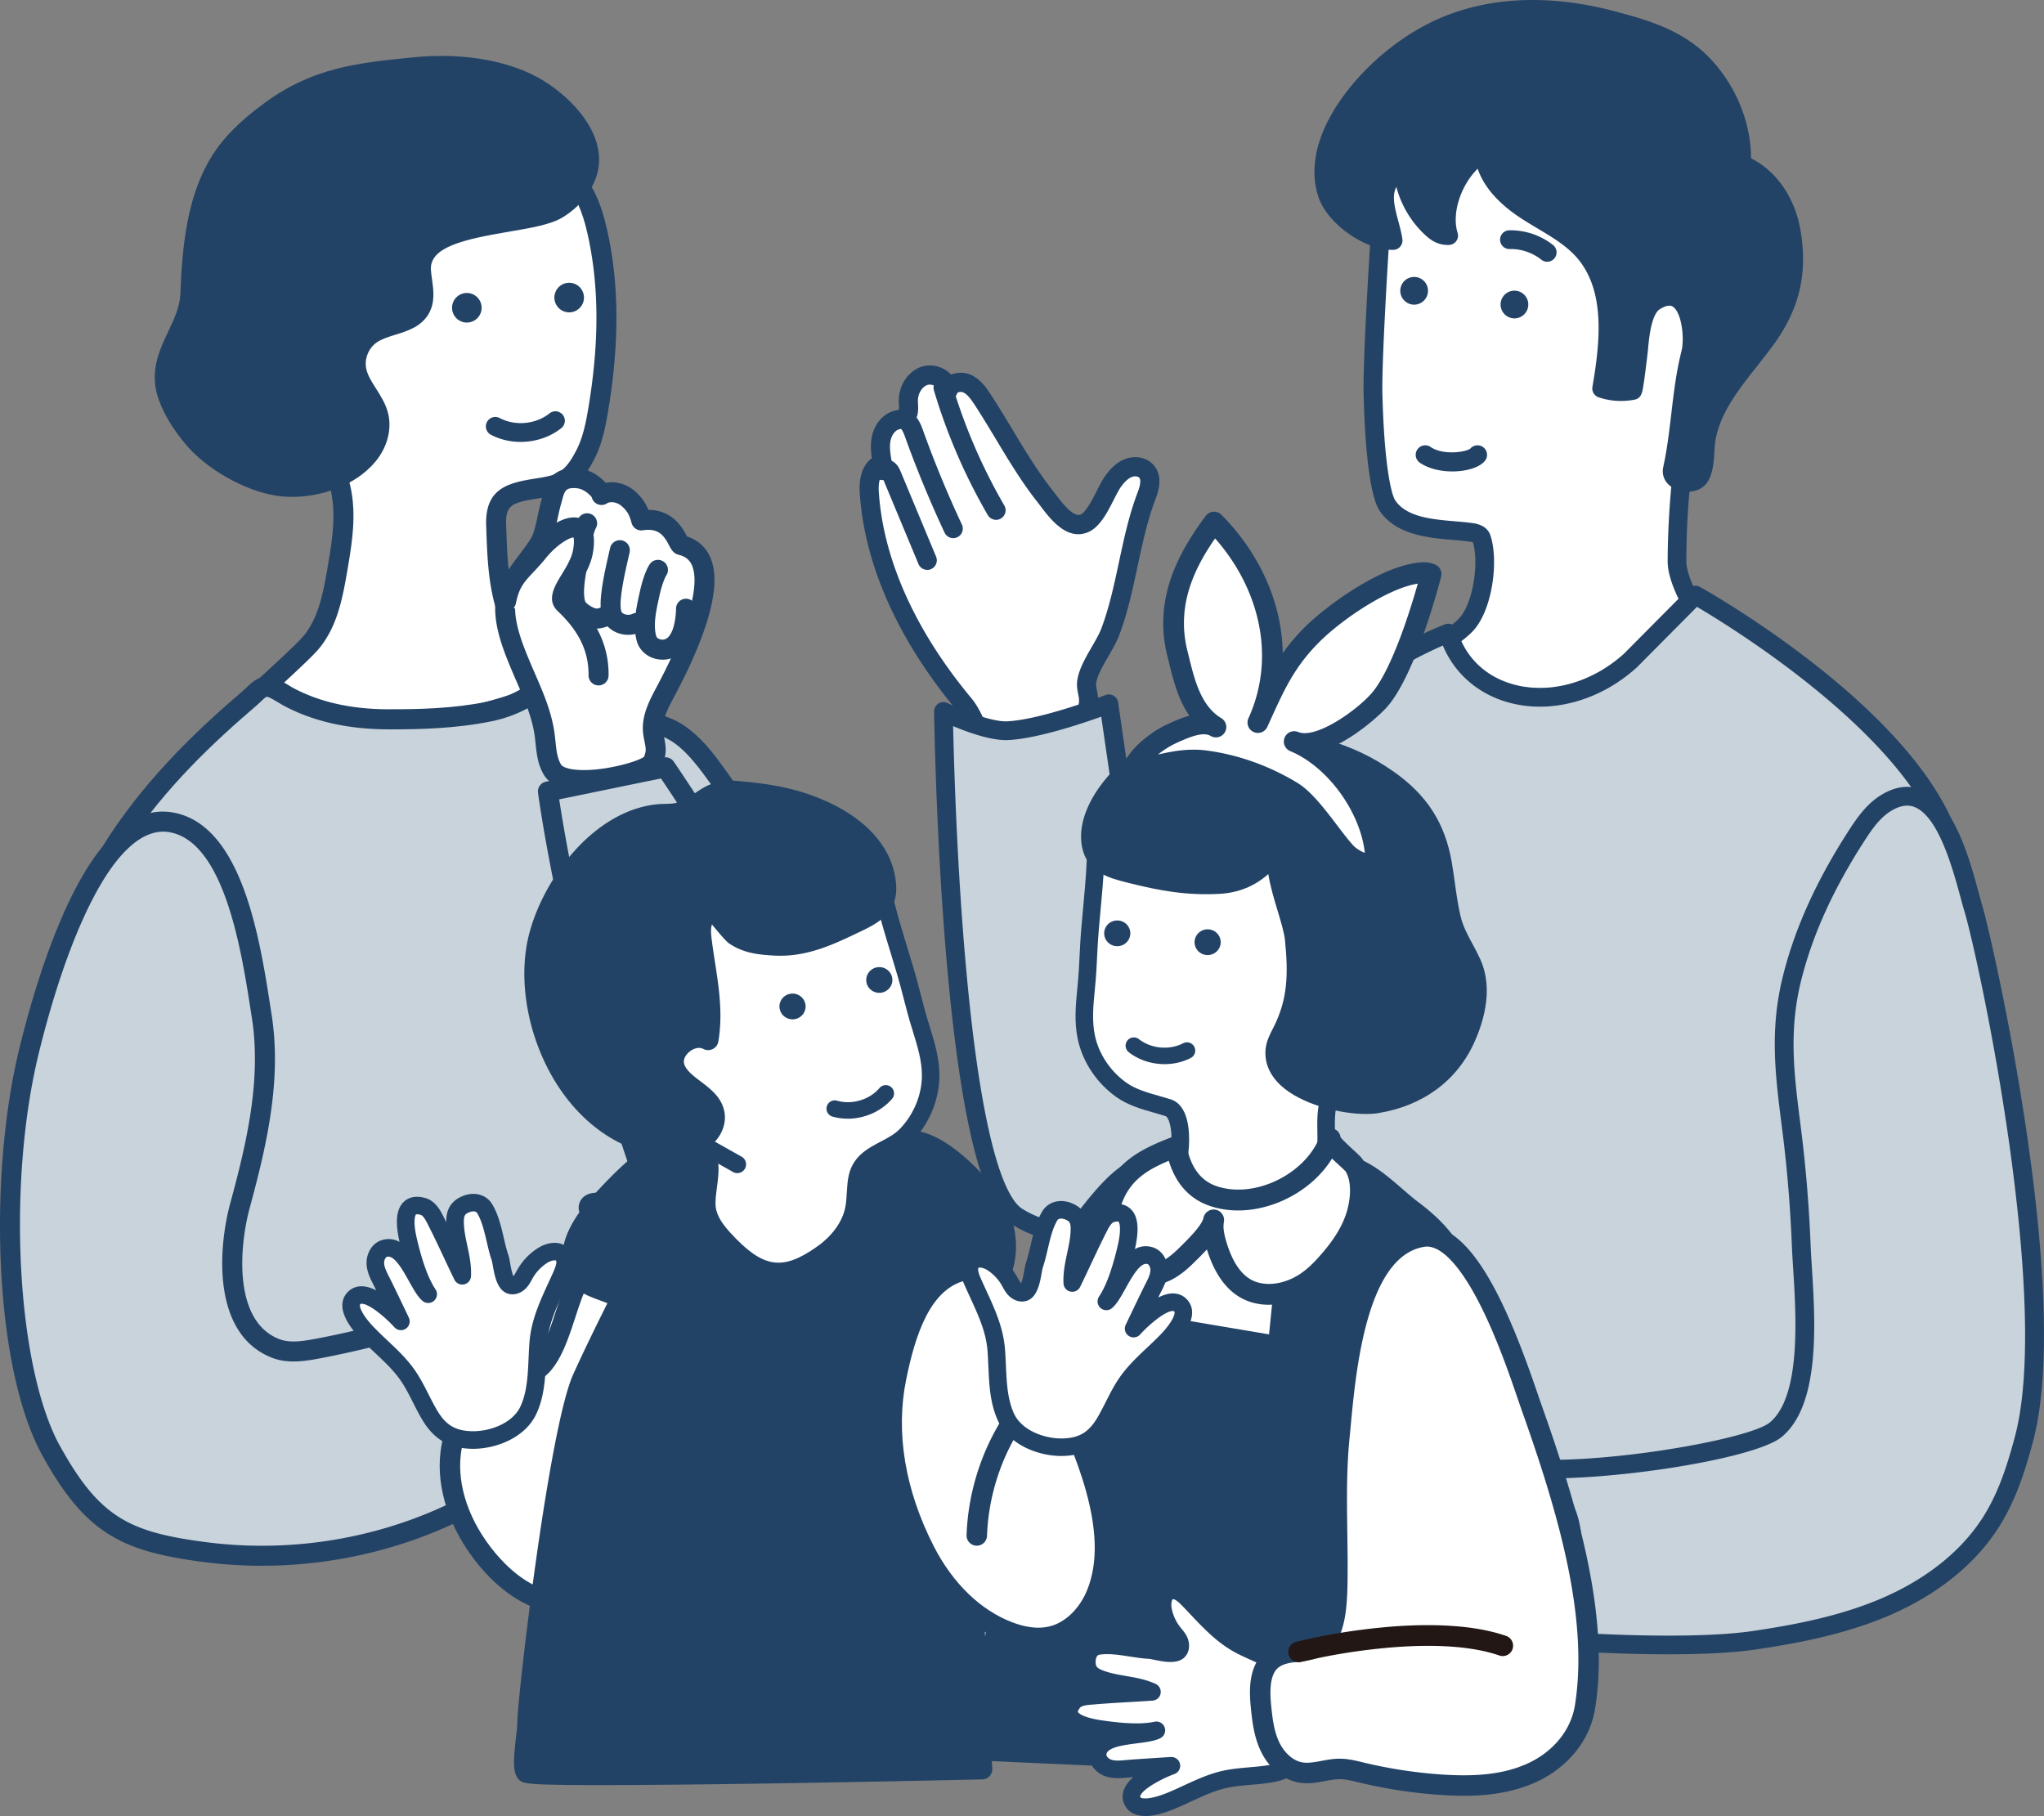 <svg id="design" xmlns="http://www.w3.org/2000/svg" viewBox="0 0 1021.03 907.1"><rect x="0" y="0" width="1021.03" height="907.1" fill="#808080" stroke="none"/><defs><style>.cls-1{fill:#fff}.cls-2{fill:#c8d3db}.cls-3{fill:#234366}</style></defs><path class="cls-1" d="M718.61 264.29c5.63.67 11.24.94 16.02 1.58 2.13.29 4.67.88 5.38 2.92 3.87 11.28.82 33.49-7.29 42.77-4.07 4.66-15 11.54-15 11.54l7.82 8.66c15.65 17.34 49.22 20.71 70.91 12.05 24.42-9.75 51.07-38.02 51.07-38.02s-9.81-15.26-9.81-25.31c0-23.46 2.91-63.02 9.55-75.08 10.79-19.61 10.93-70.8 6.29-93.68-6.92-34.17-22.1-49.38-53.74-56.28-16.05-3.5-32.71-5.94-49.08-6.09-4.94-.05-9.91-.09-14.81.55a53.558 53.558 0 0 0-24.68 9.92c-14.83 10.91-18.84 24.24-20.6 41.06-1.02 9.72-5.21 78.24-4.8 95.39.86 35.84 4.34 52.08 7.3 56.37 5.5 7.99 15.5 10.43 25.47 11.63v.02z"/><path class="cls-3" d="M770.61 353.05c-18.24 0-37.31-5.7-48.54-18.14l-7.82-8.66c-.93-1.03-1.35-2.41-1.16-3.78s.97-2.58 2.14-3.32c2.88-1.82 11.01-7.27 13.97-10.66 6.93-7.94 9.53-27.91 6.56-37.61-.29-.1-.81-.24-1.75-.36-2.4-.32-5.06-.55-7.87-.79-2.62-.22-5.33-.46-8.09-.79-9.84-1.18-22.01-3.79-28.78-13.62-4.48-6.51-7.36-27.43-8.12-58.91-.43-17.78 3.82-86.45 4.82-95.99 1.9-18.08 6.45-32.54 22.48-44.34a58.088 58.088 0 0 1 26.85-10.79c5.24-.68 10.43-.63 15.46-.59 15.2.14 31.57 2.16 50.04 6.19 34.02 7.42 50.1 24.22 57.33 59.92 4.42 21.79 5.2 75.11-6.78 96.87-4.31 7.83-8.97 37.9-8.97 72.82 0 7.09 6.55 18.85 9.07 22.78 1.16 1.81.94 4.18-.53 5.74-1.12 1.19-27.65 29.14-52.74 39.15-8.02 3.2-17.68 4.88-27.58 4.88h.01zm-45.76-29.04 4.18 4.63c11.63 12.89 41.48 20.51 65.7 10.83 18.98-7.58 39.87-27.34 46.92-34.36-3.09-5.38-8.61-16.15-8.61-24.62 0-22.79 2.75-63.93 10.13-77.33 9.74-17.69 10.48-67.42 5.81-90.49-6.44-31.8-20.04-46.07-50.15-52.63-17.83-3.89-33.58-5.84-48.13-5.98-4.7-.04-9.57-.09-14.16.51a48.663 48.663 0 0 0-22.51 9.05c-13.32 9.8-17.04 21.72-18.72 37.78-.97 9.26-5.18 77.83-4.77 94.79.87 36.33 4.48 50.93 6.47 53.83 4.61 6.7 13.8 8.63 22.17 9.63 2.6.31 5.23.54 7.78.75 2.93.25 5.69.49 8.31.84 1.84.25 7.44 1 9.18 6.04 4.21 12.29 1.26 36.56-8.19 47.38-2.7 3.09-7.69 6.79-11.41 9.36zM736.06 271z"/><path class="cls-3" d="M725.49 235.48c-5.79 0-11.86-1.34-16.24-4.35-2.17-1.49-2.72-4.46-1.23-6.63s4.46-2.72 6.63-1.23c6.22 4.28 17.6 2.54 19.79.82a4.775 4.775 0 0 1 6.6-.61 4.777 4.777 0 0 1 .73 6.71c-2.67 3.33-9.28 5.29-16.3 5.29h.02zm8.86-11.27zM706.4 152.17c-3.81 0-6.92-3.1-6.92-6.92s3.1-6.92 6.92-6.92 6.92 3.1 6.92 6.92-3.1 6.92-6.92 6.92zM756.5 159.03c-3.81 0-6.92-3.1-6.92-6.92s3.1-6.92 6.92-6.92 6.92 3.1 6.92 6.92-3.1 6.92-6.92 6.92zM772.86 130.75a4.65 4.65 0 0 1-2.92-1.03c-4.41-3.53-10.17-5.48-15.82-5.32-2.56.07-4.73-1.97-4.8-4.56a4.68 4.68 0 0 1 4.56-4.8c7.83-.2 15.81 2.48 21.92 7.37a4.685 4.685 0 0 1-2.93 8.34h-.01z"/><path class="cls-3" d="M869.77 74.15c-1.24-14.7-7.58-28.9-17.32-39.96-12.61-14.33-29.03-19.18-46.87-23.98-27.05-7.28-56.98-8.22-83.23 2.64-21.71 8.98-43.21 27.72-54.37 48.73-5.74 10.81-8.96 23.45-4.95 35.41 3.8 11.33 20.84 23.39 32.83 23.14-1.03-7.71-5.79-17.79-3.79-25.6 1.16-4.52 4.28-8.63 8.58-10.45.82 11.4 6.19 22.42 14.66 30.1 2.47 2.24 4.94 3.63 8.31 3.51-4.45-14.18 4.61-34.35 17.68-41.65.53 12.64 10.92 22.59 21.56 29.42 10.65 6.84 22.67 12.39 30.25 22.53 13.75 18.41 10.59 44.95 6.93 66.03a30.492 30.492 0 0 0 15.54 1.02c.54-.11 2.79-19.03 2.94-20.78.59-6.81 1.7-19.87 8.21-23.86 17.15-10.5 20.22 16.37 17.73 26.16-4.76 18.66-4.86 38.69-9.07 57.73-1.39 6.28 8.96 8.4 12.72 4.96 3.82-3.49 3.34-14.29 3.99-18.89 2.75-19.73 18.68-35.3 29.93-50.79 11.8-16.24 16.18-32 12.89-52.79-2.33-14.75-11.01-29.41-24.99-34.66.12-2.67.06-5.33-.16-7.98z"/><path class="cls-3" d="M843.1 245.58c-2.69 0-5.37-.71-7.45-1.91-3.89-2.25-5.74-6.23-4.82-10.4 1.92-8.67 2.99-17.8 4.03-26.63 1.21-10.33 2.47-21 5.08-31.25 1.54-6.04.25-18.85-4.12-22.08-.55-.4-2.21-1.63-6.62 1.07-4.46 2.73-5.56 15.39-5.98 20.16v.12c-.1 1.06-.74 6.5-1.36 11.21-.37 2.86-.7 5.17-.97 6.86-.51 3.2-.99 6.23-4.38 6.9a35.04 35.04 0 0 1-17.94-1.17 4.672 4.672 0 0 1-3.11-5.24c3.97-22.88 5.99-46.28-6.07-62.43-5.31-7.11-13.2-11.82-21.55-16.81-2.46-1.47-5.01-2.99-7.48-4.58-11.63-7.47-19.17-16.04-22.21-25.13-8.33 8.16-13.12 22.2-10.04 32.02.44 1.39.2 2.91-.64 4.1a4.678 4.678 0 0 1-3.65 1.97c-5.48.22-9.08-2.42-11.62-4.72-7.13-6.46-12.24-15.01-14.69-24.29-.36.74-.66 1.52-.87 2.34-1.03 4.01.45 9.53 1.88 14.87.8 2.98 1.62 6.06 2.01 8.94a4.71 4.71 0 0 1-1.08 3.67 4.7 4.7 0 0 1-3.46 1.64c-14.01.3-32.9-12.98-37.37-26.33-3.92-11.71-2.11-25.23 5.25-39.09 11.33-21.33 33.59-41.29 56.71-50.86 31.51-13.04 64.29-8.74 86.24-2.84 16.46 4.43 35.12 9.45 49.17 25.41 10.61 12.06 17.17 27.21 18.47 42.66.15 1.77.23 3.56.24 5.33 10.48 5.18 21.73 17.13 24.87 36.96 3.36 21.23-.88 38.58-13.73 56.27-2.52 3.47-5.3 6.98-7.98 10.37-9.4 11.88-19.12 24.16-21.1 38.31-.13.92-.22 2.34-.31 3.83-.38 6.21-.86 13.93-5.16 17.86-2.2 2.02-5.2 2.88-8.17 2.88h-.02zm-3.13-10.26c.24.22.98.67 2.21.84 1.56.21 2.58-.19 2.78-.36 1.5-1.38 1.96-8.75 2.13-11.53.11-1.75.2-3.27.38-4.55 2.33-16.67 12.85-29.97 23.03-42.83 2.75-3.47 5.35-6.75 7.75-10.06 11.43-15.73 15.03-30.48 12.05-49.31-2.32-14.69-10.96-26.86-22.01-31a4.679 4.679 0 0 1-3.03-4.59c.11-2.43.06-4.91-.15-7.38-1.13-13.47-6.87-26.7-16.17-37.26-11.3-12.85-25.6-17.45-44.57-22.55-20.55-5.53-51.15-9.59-80.22 2.44-21.24 8.79-41.66 27.08-52.02 46.6-4.27 8.05-8.55 20.08-4.65 31.73 2.55 7.62 13.21 16.21 22.39 19.01-.13-.5-.27-1.01-.41-1.52-1.66-6.2-3.55-13.24-1.9-19.62 1.59-6.19 5.81-11.27 11.28-13.6 1.39-.59 2.98-.47 4.27.31 1.29.79 2.12 2.15 2.23 3.66.72 9.94 5.25 19.49 12.47 26.35-.15-14.56 8.52-31.05 21.22-38.15 1.42-.79 3.15-.79 4.57 0s2.33 2.27 2.39 3.89c.47 11.23 10.82 20.16 19.42 25.68 2.34 1.5 4.82 2.98 7.22 4.42 8.76 5.24 17.83 10.65 24.25 19.25 13.37 17.9 12.31 41.78 8.51 65.37 2.08.36 4.21.46 6.32.3.77-5.04 2.02-15.27 2.17-17v-.12c.68-7.73 1.94-22.13 10.43-27.33 8.51-5.21 14.35-2.63 17.07-.62 8.84 6.52 9.66 23.98 7.64 31.93-2.46 9.64-3.62 19.54-4.85 30.03-1.06 9.06-2.17 18.43-4.18 27.56s-.02 0-.02 0z"/><path class="cls-1" d="M543.32 353.46c1.53-5.47-1.1-8.72-.43-13.05 1.21-7.88 8.83-17.14 11.74-24.79 8.13-21.4 9.88-46.25 18.01-67.65 1.53-4.04 2.95-8.97.24-12.34-2.09-2.6-6.06-3.09-9.18-1.89s-5.51 3.76-7.5 6.44c-3.95 5.34-8.24 18.76-14.71 21.27-7.98 3.1-15.31-8.4-19.49-13.69-11.88-15.05-20.63-32.24-31.12-48.23-2.08-3.13-4.33-6.41-7.76-7.94-3.43-1.53-8.32-.39-9.43 3.19-.43-5.35-6.98-8.79-12.04-7.02-5.06 1.77-8.07 7.43-7.89 12.79.09 2.82.67 6.26-1.6 7.94-1.18.87-2.76.9-4.18 1.27-4.13 1.07-6.93 5.14-7.78 9.33-.84 4.18-.1 8.51.63 12.71-5.59.8-6.97 8.2-6.61 13.83 2.49 39.32 22.16 75.86 47.38 106.15 7.34 8.82 9.12 24.66 19.31 28.83 10.81 4.43 26.51-3 33.46-11.08 3.79-4.41 7.37-10.46 8.95-16.09v.02z"/><path class="cls-3" d="M508.18 386.76c-3.12 0-6.2-.52-9.09-1.7-7.99-3.27-11.54-11.21-14.98-18.9-1.93-4.3-3.75-8.37-6.19-11.3-29.44-35.36-46.2-73.01-48.47-108.9-.5-7.91 1.79-14.08 6.05-17.05-.49-3.39-.74-7.03 0-10.74 1.3-6.47 5.73-11.58 11.26-13.01.51-.13 1.04-.23 1.57-.33.21-.04.49-.09.72-.14.08-.67.01-1.85-.03-2.62-.02-.45-.05-.9-.06-1.33-.26-7.78 4.41-15.12 11.09-17.46 4.04-1.41 8.71-.78 12.49 1.68.95.62 1.81 1.34 2.55 2.13 3.12-1.26 6.89-1.2 9.96.17 4.8 2.15 7.68 6.49 9.78 9.66 3.82 5.82 7.44 11.84 10.94 17.66 6.15 10.24 12.52 20.82 19.96 30.25.5.64 1.05 1.36 1.64 2.14 3.03 4.01 8.68 11.48 12.36 10.05 2.65-1.03 5.95-7.51 8.13-11.8 1.51-2.98 2.94-5.79 4.48-7.86 1.93-2.61 5.03-6.29 9.62-8.06 5.36-2.07 11.37-.69 14.62 3.35 4.73 5.89 1.77 13.69.5 17.02-3.93 10.36-6.41 21.93-8.8 33.13-2.47 11.54-5.02 23.48-9.21 34.52-1.31 3.44-3.39 7.04-5.41 10.52-2.7 4.66-5.48 9.48-6.07 13.29-.16 1.04.06 2.18.35 3.63.51 2.58 1.14 5.78-.04 9.98-1.66 5.92-5.37 12.62-9.93 17.92-5.95 6.92-18.21 14.09-29.81 14.09h.02zm-43.69-194.65c-.45 0-.88.07-1.27.2-2.75.96-4.81 4.53-4.7 8.12.01.36.03.74.05 1.12.16 2.94.44 7.85-3.6 10.83-1.73 1.27-3.56 1.61-4.9 1.86-.31.06-.62.11-.92.19-1.96.51-3.72 2.83-4.29 5.65-.68 3.36 0 7.21.66 10.94.22 1.27-.08 2.58-.84 3.63s-1.91 1.74-3.19 1.93c-1.65.24-2.81 4.27-2.52 8.8 2.14 33.85 18.15 69.6 46.28 103.39 3.28 3.94 5.46 8.81 7.57 13.51 2.79 6.24 5.43 12.13 9.88 13.96 8.17 3.35 21.78-2.51 28.03-9.78 3.64-4.23 6.69-9.7 7.98-14.27.56-2.01.27-3.49-.14-5.55-.39-1.98-.83-4.23-.42-6.93.86-5.59 4.11-11.2 7.25-16.62 1.91-3.3 3.71-6.41 4.74-9.13 3.93-10.36 6.41-21.93 8.8-33.13 2.47-11.54 5.02-23.48 9.21-34.52.57-1.49 2.29-6.02.98-7.64-.61-.76-2.36-.96-3.73-.42-1.73.67-3.44 2.2-5.38 4.83-1.06 1.43-2.31 3.9-3.64 6.51-3.34 6.57-7.13 14.02-13.18 16.37-10.41 4.05-18.57-6.75-23.45-13.2-.54-.72-1.05-1.39-1.52-1.98-7.82-9.9-14.34-20.75-20.65-31.25-3.45-5.74-7.02-11.67-10.72-17.32-1.94-2.93-3.61-5.26-5.71-6.2-1.19-.53-2.7-.09-2.91.24a4.792 4.792 0 0 1-5.09 3.34 4.77 4.77 0 0 1-4.24-4.37c-.09-1.14-1.14-1.94-1.58-2.22-.87-.57-1.9-.87-2.86-.87l.02-.02zm78.84 161.36zm-93.85-148.88z"/><path class="cls-3" d="M463.2 284.65a4.78 4.78 0 0 1-4.41-2.94l-17.46-41.93a4.77 4.77 0 0 1-2.94-.63 4.779 4.779 0 0 1-1.69-6.54c.91-1.54 2.39-2.59 4.19-2.97 1.92-.41 4.03.04 5.63 1.19 2.03 1.45 2.89 3.54 3.41 4.78l17.67 42.44a4.788 4.788 0 0 1-2.57 6.25c-.6.25-1.22.37-1.83.37v-.02zM476.17 268.8c-1.8 0-3.52-1.02-4.33-2.75a561.301 561.301 0 0 1-19.8-47.98c-1.42-3.95-2.28-4.15-2.29-4.15a4.777 4.777 0 0 1-3.87-5.54c.46-2.6 2.94-4.33 5.54-3.87 6.31 1.12 8.62 7.57 9.61 10.33A546.732 546.732 0 0 0 480.49 262c1.12 2.39.09 5.23-2.3 6.35-.65.31-1.34.45-2.02.45zM497.56 259.65c-1.65 0-3.25-.85-4.14-2.38a287.024 287.024 0 0 1-26.89-62.24 4.777 4.777 0 1 1 9.16-2.72 277.76 277.76 0 0 0 25.99 60.17c1.33 2.28.55 5.2-1.73 6.53-.75.44-1.58.65-2.4.65h.01z"/><path class="cls-2" d="M607.57 404.11c-7.91 11.21-24.06 38.54-37.15 61.15l-16.5-113.7s-32.32 12.52-50.52 13.42c-11.42.56-32.1-9.61-32.1-9.61s3 230.66 36.73 252.28c33.73 21.61 99.2 1.29 99.2 1.29l68.2-260.56s-53.31 35.14-67.85 55.73h-.01z"/><path class="cls-3" d="M550.72 622.31c-16.09 0-32.6-2.62-45.23-10.72-9.05-5.8-16.05-22.18-22.03-51.54-4.48-22-8.22-51.02-11.12-86.26-4.92-59.84-5.72-117.78-5.73-118.36-.02-1.63.8-3.15 2.18-4.02s3.1-.96 4.56-.25c5.46 2.68 21.47 9.54 29.81 9.13 17.22-.85 48.74-12.98 49.06-13.11a4.671 4.671 0 0 1 6.32 3.69l14.57 100.42C584.39 432 597 410.94 603.74 401.4c14.88-21.08 66.89-55.49 69.1-56.94a4.67 4.67 0 0 1 5.3.1 4.673 4.673 0 0 1 1.8 4.99l-68.2 260.56a4.704 4.704 0 0 1-3.14 3.29c-1.77.55-29.18 8.9-57.89 8.9h.01zM476.11 362.7c.38 17.45 1.69 63.34 5.57 110.38 8.48 103.01 21.72 126.06 28.87 130.64 27.93 17.9 80.8 4.79 92.82 1.47l64.35-245.87c-16.05 11.19-46.28 33.27-56.33 47.51-6.27 8.88-19.04 29.91-36.93 60.79-1 1.73-2.98 2.63-4.94 2.25s-3.46-1.95-3.75-3.92L550.1 357.97c-10.19 3.66-32.18 10.99-46.48 11.69-8.3.41-20.06-3.84-27.52-6.97h.01zm131.46 41.44z"/><path class="cls-2" d="M846.9 297.25s117.83 65.91 129.75 132.91c13.58 76.41 3.14 161.21-2.07 237.98-1.91 28.15 4.27 92.16-17.79 112.76-30.68 28.65-116.32 18.91-154.31 17.56-56.95-2.02-113.76-7.72-169.98-17.03-28.28-4.69-35.45-7.82-36.82-34.18-.99-18.95 2.49-39.24 3.79-58.18 2.9-42.5 6.07-84.98 9.85-127.41 4.6-51.63 1.1-125.22 25.56-172.63 25.32-49.05 88.61-72.78 88.61-72.78 10.83 35.6 58.07 43.59 91.01 13.65l32.41-32.64z"/><path class="cls-3" d="M869.41 805.84c-17.27 0-34.29-.96-48.86-1.78-6.69-.38-13-.73-18.24-.92a1336.37 1336.37 0 0 1-170.57-17.09c-29.52-4.89-39.19-8.96-40.73-38.56-.69-13.23.73-27 2.1-40.33.66-6.39 1.28-12.42 1.69-18.42 3.36-49.23 6.49-89.75 9.85-127.51 1.09-12.2 1.72-25.6 2.38-39.79 2.15-45.72 4.58-97.55 23.68-134.57 25.85-50.08 88.47-74.03 91.12-75.02 1.21-.45 2.56-.39 3.71.19a4.69 4.69 0 0 1 2.41 2.84c4.12 13.54 14.12 23.13 28.16 27 18.06 4.97 39.17-.92 55.13-15.38l32.33-32.55a4.695 4.695 0 0 1 5.61-.79c4.89 2.74 119.91 67.77 132.07 136.18 11.45 64.39 6.06 133.63.86 200.59-.99 12.73-2.01 25.89-2.87 38.53-.42 6.15-.44 14.01-.46 23.11-.09 31.81-.21 75.38-18.81 92.75-18.73 17.49-55.19 21.52-90.57 21.52h.01zm-148.66-483.4c-14.53 6.34-61.33 29.23-81.71 68.73-18.17 35.21-20.55 85.95-22.65 130.72-.67 14.29-1.3 27.78-2.41 40.18-3.36 37.69-6.48 78.15-9.84 127.32-.42 6.16-1.08 12.56-1.72 18.74-1.34 12.97-2.72 26.38-2.07 38.88 1.2 23.05 5.25 25.23 32.91 29.81 55.83 9.25 112.82 14.96 169.38 16.97 5.33.19 11.69.55 18.43.93 40.23 2.27 107.56 6.07 132.52-17.23 15.64-14.6 15.75-55.83 15.83-85.93.02-9.27.05-17.27.48-23.72.86-12.69 1.88-25.87 2.88-38.62 5.16-66.37 10.5-135.01-.74-198.23-10.33-58.13-105.92-117-124.36-127.87l-29.87 30.07-.17.17c-18.32 16.65-42.84 23.38-64 17.55-15.28-4.21-27.03-14.45-32.89-28.46zm93.74 7.44z"/><path class="cls-2" d="M886.98 714.18c-12.7 10.41-94.86 23.32-131.4 18.66-8.11 24.18-11.6 80.88-9.58 83 2.27 2.4 90.24 9.42 130.54 3.42 22.63-3.37 45.31-7.89 66.27-17.06s40.26-23.37 52.29-42.83c7.69-12.44 12.19-26.57 15.95-40.7 19.08-71.76-19.39-245.11-25.33-264.95-5-16.7-15.36-69.43-43.32-52.8-6.37 3.79-10.81 10.07-14.84 16.29-14.14 21.86-25.86 45.57-32.26 70.9-6.91 27.33-3.65 49.8-.23 76.81 2.41 19.1 3.96 38.34 4.73 57.57.9 22.45 7.57 74.98-12.81 91.69z"/><path class="cls-3" d="M833.54 826.32c-13.93 0-27.27-.48-36.76-.93-12.83-.61-25.45-1.5-35.56-2.49-16.54-1.62-17.37-2.5-18.63-3.83-1.18-1.25-3.39-3.57-.27-36.89.96-10.24 3.73-35.69 8.81-50.83a4.668 4.668 0 0 1 5.03-3.15c37.57 4.79 117.17-8.89 127.84-17.64l2.97 3.62-2.97-3.62c15.78-12.93 13.23-53.16 11.71-77.19-.25-3.91-.48-7.61-.6-10.7-.78-19.45-2.36-38.69-4.69-57.17l-.38-3c-3.3-25.95-6.14-48.37.72-75.54 5.99-23.71 16.74-47.36 32.87-72.29 4.08-6.32 9.05-13.42 16.38-17.77 6.98-4.15 13.7-4.97 19.96-2.43 16.28 6.59 23.9 34.7 28.45 51.49.68 2.51 1.27 4.67 1.79 6.41 4.98 16.62 45.17 193.03 25.37 267.5-3.71 13.94-8.27 28.67-16.49 41.96-11.57 18.7-30.38 34.14-54.4 44.66-22.43 9.82-46.69 14.31-67.46 17.4-12.35 1.84-28.37 2.42-43.69 2.42zm-83.4-14.17c14.63 2.52 89.13 7.94 125.71 2.49 20.17-3.01 43.67-7.34 65.09-16.72 15.53-6.8 36.84-19.43 50.19-41.01 7.58-12.25 11.88-26.2 15.4-39.44 18.15-68.28-17.82-237.46-25.29-262.41-.56-1.86-1.16-4.08-1.86-6.65-3.83-14.12-10.95-40.42-22.92-45.26-3.46-1.4-7.27-.81-11.66 1.8-5.58 3.32-9.63 9.14-13.3 14.81-15.56 24.06-25.92 46.8-31.66 69.5-6.43 25.45-3.69 47.05-.51 72.06l.38 3.01c2.37 18.75 3.97 38.25 4.76 57.97.12 2.98.34 6.45.59 10.48 1.74 27.5 4.37 69.05-15.12 85.02-14.06 11.52-93.26 23.4-131.03 20.1-6.39 22.48-9.17 63.73-8.78 74.24z"/><path class="cls-3" d="M748.8 764.93c0 1.24-1 2.24-2.24 2.24s-2.24-1-2.24-2.24 1-2.24 2.24-2.24 2.24 1 2.24 2.24z"/><path class="cls-3" d="M746.57 771.85c-3.81 0-6.92-3.1-6.92-6.92s3.1-6.92 6.92-6.92 6.92 3.1 6.92 6.92-3.1 6.92-6.92 6.92zm0-9.36c-1.35 0-2.44 1.1-2.44 2.44s1.1 2.44 2.44 2.44 2.44-1.1 2.44-2.44-1.1-2.44-2.44-2.44z"/><g><path class="cls-1" d="M158.56 316.59c5.95-9.46 8.13-21.25 10.04-32.47 2.49-14.63 4.94-29.93.47-44.08-5.96-18.91-22.52-31.09-29.57-49.02-7.24-18.41-11.87-38.15-10.77-57.9 1.1-19.76 8.29-39.57 22.16-53.68 15.23-15.5 42.13-24.57 63.62-24.38 20.33.18 44.93 12.61 61.13 24.39 4.42 3.21 8.66 6.77 12.03 11.07 6.01 7.65 8.99 17.22 11.04 26.73 6.23 28.88 4.96 58.96 0 88.08-1.27 7.46-2.81 14.98-6.27 21.71-7.08 13.75-12.36 15.07-24.71 17.02-14.48 2.29-20.33 5.03-19.88 18.34.69 20.51 1.23 41.06 13.33 58.48 2.46 3.55 5.4 6.74 8.51 9.71 2.39 2.28 8.9 7.87 8.9 7.87s-15.43 11.15-21.95 13.25c-36.02 11.59-61.93 12-95.24 4.97-6.19-1.31-12.44-3.28-17.8-6.62-6.35-3.96-9.94-8.28-9.94-8.28s15.55-14.15 20.4-19.35c1.69-1.81 3.17-3.77 4.47-5.83h.03z"/><path class="cls-3" d="M201.59 366.33c-12.96 0-26.25-1.61-41.19-4.76-7.89-1.67-14.24-4.05-19.42-7.28-6.96-4.34-10.97-9.13-11.14-9.33a4.992 4.992 0 0 1 .48-6.89c.15-.14 15.45-14.08 20.11-19.06a33.9 33.9 0 0 0 3.89-5.08c5.24-8.33 7.33-18.8 9.34-30.64 2.27-13.32 4.83-28.43.63-41.74-2.91-9.22-8.62-16.78-14.67-24.78-5.52-7.31-11.23-14.86-14.79-23.91-8.4-21.36-12.14-41.55-11.11-60.01 1.25-22.49 9.62-42.7 23.59-56.91 15.18-15.45 42.81-26.08 67.23-25.88 21.77.2 47.35 13.22 64.03 25.35 5.69 4.14 9.83 7.96 13.02 12.03 7.07 9 10.12 20.1 11.99 28.76 5.78 26.76 5.79 56.19.05 89.98-1.23 7.25-2.87 15.61-6.76 23.16-8.14 15.8-15.33 17.61-28.38 19.67-13.19 2.08-15.99 3.45-15.66 13.23l.03.77c.67 20.08 1.31 39.04 12.42 55.03 2 2.88 4.57 5.81 7.86 8.95 2.27 2.17 8.64 7.63 8.7 7.68 1.16 1 1.81 2.47 1.74 4a5.012 5.012 0 0 1-2.07 3.85c-1.65 1.19-16.28 11.68-23.34 13.96-20.63 6.64-38.28 9.87-56.61 9.87l.03-.02zm-60.64-24.44c1.39 1.2 3.18 2.58 5.32 3.91 4.17 2.6 9.46 4.55 16.19 5.97 34.18 7.21 59.3 5.91 92.67-4.84 3.12-1 9.79-5.16 15.35-8.92-1.61-1.42-3.24-2.87-4.23-3.82-3.78-3.61-6.78-7.04-9.17-10.48-12.79-18.41-13.51-39.76-14.2-60.4l-.03-.77c-.61-18.1 10.07-21.23 24.1-23.44 11.11-1.75 14.85-2.34 21.04-14.37 3.23-6.28 4.68-13.75 5.79-20.26 5.52-32.51 5.54-60.7.03-86.19-1.64-7.61-4.28-17.3-10.08-24.7-2.61-3.32-6.12-6.53-11.04-10.11-14.72-10.7-38.81-23.26-58.24-23.44-21.55-.23-46.79 9.43-60.01 22.88-12.26 12.48-19.62 30.4-20.73 50.45-.94 17.01 2.57 35.79 10.43 55.8 3.06 7.77 8.11 14.46 13.46 21.54 6.29 8.33 12.8 16.94 16.23 27.8 4.93 15.62 2.14 31.98-.31 46.42-2.2 12.91-4.52 24.41-10.74 34.29-1.5 2.39-3.2 4.61-5.05 6.58-3.44 3.68-11.81 11.47-16.79 16.06v.04z"/><path class="cls-3" d="M215.7 32.7c17.99-.64 37.72 2.23 52.91 11.35 13.32 8 30.32 25.16 25.01 42.22-2.42 7.78-8.19 14.29-15.2 18.44-15.36 9.09-69.65 5.47-67.81 30.57.47 6.39 2.71 13.25-.36 18.87-4.56 8.36-16.89 7.64-24.72 13.06-5.53 3.83-8.47 11.06-7.19 17.66 1.62 8.31 9 14.51 11.01 22.73 1.71 6.98-.84 14.54-5.45 20.05-10.29 12.28-29.99 17.79-45.39 15.28-14.89-2.42-32.79-12.6-42.39-24.27-5.09-6.18-9.63-12.93-12.36-20.45-7.33-20.22 10.34-32.8 11.03-51.36.79-21.32 2.91-46.23 14.39-65.39 6.38-10.65 15.89-19.08 25.93-26.39 23.03-16.77 43.96-18.99 71.85-21.78 2.85-.29 5.77-.49 8.74-.59z"/><path class="cls-3" d="M145.9 248.19c-2.84 0-5.58-.21-8.15-.63-16-2.6-35.04-13.5-45.25-25.92-6.38-7.75-10.56-14.69-13.15-21.83-5-13.78.16-24.66 4.7-34.25 2.98-6.3 5.8-12.25 6.05-18.88.88-23.53 3.31-48.01 15.05-67.62 5.77-9.64 14.41-18.46 27.19-27.77 24.24-17.66 46.26-19.86 74.14-22.66 2.99-.3 6.03-.51 9.04-.61 21.6-.78 41.31 3.5 55.49 12.01 8.23 4.94 15.85 11.88 20.9 19.02 6.85 9.68 8.98 19.57 6.16 28.6-2.63 8.46-8.94 16.14-17.29 21.08-5.9 3.49-15.5 5.12-26.62 7.01-22.56 3.83-39.75 7.68-38.9 19.19.11 1.44.32 2.94.54 4.52.74 5.32 1.59 11.36-1.46 16.94-3.66 6.71-10.63 8.88-16.78 10.79-3.54 1.1-6.87 2.14-9.39 3.88-4.03 2.79-6.19 8.1-5.26 12.92.67 3.42 2.74 6.68 4.94 10.13 2.39 3.76 4.87 7.65 6.03 12.38 1.96 8-.44 17.04-6.41 24.17-10.1 12.06-27.17 17.53-41.59 17.53h.02zM220.52 37.3c-1.54 0-3.09.03-4.66.08-2.81.1-5.65.29-8.44.57-27.5 2.76-47.38 4.75-69.57 20.91-11.73 8.54-19.57 16.49-24.67 25.01-10.66 17.8-12.89 40.87-13.72 63.16-.32 8.55-3.69 15.66-6.95 22.54-4.31 9.09-8.03 16.94-4.36 27.05 2.22 6.11 5.89 12.17 11.57 19.08 8.77 10.66 25.77 20.39 39.53 22.63 14.85 2.42 32.5-3.46 41.05-13.67 4.01-4.78 5.73-10.89 4.49-15.93-.79-3.23-2.75-6.31-4.83-9.58-2.57-4.04-5.23-8.21-6.23-13.37-1.65-8.48 2.01-17.48 9.12-22.4 3.69-2.56 7.88-3.86 11.94-5.12 5.1-1.58 9.5-2.95 11.34-6.34 1.56-2.87 1-6.89.4-11.16-.23-1.67-.47-3.39-.6-5.13-1.54-20.93 25.19-25.46 46.67-29.11 9.78-1.66 19.01-3.23 23.42-5.83 6.38-3.78 11.16-9.54 13.12-15.81 4.43-14.24-11.3-29.82-22.95-36.82-11.65-7-27.73-10.77-45.67-10.77zm-4.82-4.58z"/><path class="cls-3" d="M233.2 161.12c-4.07 0-7.39-3.32-7.39-7.39s3.32-7.39 7.39-7.39 7.39 3.32 7.39 7.39-3.32 7.39-7.39 7.39zM284.32 156.02c-4.07 0-7.39-3.32-7.39-7.39s3.32-7.39 7.39-7.39 7.39 3.32 7.39 7.39-3.32 7.39-7.39 7.39zM260.08 220.73c-5.16 0-10.31-1.17-14.86-3.57a4.716 4.716 0 0 1-1.98-6.37 4.716 4.716 0 0 1 6.37-1.98c7.78 4.1 18.02 3.13 24.9-2.34 2.04-1.62 5.01-1.28 6.63.76s1.28 5.01-.76 6.63c-5.69 4.53-13.01 6.87-20.31 6.87h.01z"/><path class="cls-2" d="M359.1 388.64c22.97 32.03 42.55 66.47 58.39 102.55 14.17 32.3 35.11 74.02 23.5 109.76-6.69 20.59-24.97 38.75-46.61 39.09-15.76.25-30.5-8.83-40.81-20.76-10.19-11.81-14.74-26.08-22.88-39-7.92-12.57-16.54-24.47-23.41-37.97a398.367 398.367 0 0 1-32.52-88.51c-4.92-20.73-8.04-43.12-.04-62.87 7.28-17.99 23.27-28 41.97-29.82 20.37-1.99 31.14 11.79 42.42 27.52z"/><path class="cls-3" d="M393.74 645.05c-15.61 0-31.59-8.17-43.96-22.49-6.69-7.75-11.05-16.41-15.27-24.78-2.49-4.95-5.07-10.07-8.06-14.81-2.26-3.58-4.62-7.18-6.9-10.66-5.76-8.78-11.72-17.85-16.74-27.72-14.5-28.51-25.58-58.66-32.92-89.63-4.84-20.4-8.6-44.19.19-65.9 7.61-18.81 24.42-30.8 46.12-32.92 24.07-2.35 36.77 15.36 46.97 29.59 23.1 32.21 42.91 67.02 58.9 103.46 1.12 2.55 2.28 5.16 3.47 7.82 14.03 31.52 31.49 70.76 20.21 105.49-8.02 24.7-29.11 42.19-51.29 42.55h-.72zm-73.18-279.13c-1.1 0-2.23.06-3.4.17-17.87 1.74-31.65 11.48-37.82 26.72-7.73 19.1-4.2 40.97.27 59.84 7.16 30.19 17.96 59.6 32.11 87.4 4.77 9.37 10.57 18.21 16.18 26.76 2.31 3.52 4.7 7.16 7 10.81 3.25 5.15 5.94 10.49 8.53 15.65 4.12 8.19 8.02 15.93 13.9 22.74 10.62 12.29 24.07 19.24 36.94 19.02 20.03-.32 36.26-18.17 41.93-35.64 10.1-31.08-6.5-68.37-19.83-98.33-1.19-2.68-2.36-5.3-3.49-7.87-15.71-35.8-35.18-70-57.87-101.65-10.99-15.33-19.56-25.63-34.47-25.63h.02z"/><path class="cls-2" d="M140.68 346.02c1.15.7 2.22 1.38 3.15 1.88 15.05 8.14 32.4 11.3 49.51 11.37s34.14-.48 50.91-3.85c10.72-2.16 22.18-7.35 29.12-15.81.78-.95 1.54-2 2.68-2.53 6.18-2.64 25.65 19.41 29.25 23.75 12.72 15.32 22.7 34.35 31.69 52.03 22.4 44.1 38.45 91.33 35.61 140.84-2.34 40.62-14.1 78.53-5.59 119.66 1.97 9.51 8.01 28 1.21 34.93-3.23 3.3-28.37 23.35-117.8 33.66-47.14 5.43-133.23-4.56-176.25-24.55-3.21-1.49-6.59-3.25-8.28-6.36-1.4-2.57-1.42-5.64-1.41-8.56.22-42.84-1.9-82.02-12.59-123.77-4.97-19.41-14.3-40.42-15.2-60.5-1.45-32.55 3.94-70.44 22.15-98.03 18.43-27.93 40.79-49.94 66.16-71.66 2.26-1.93 5.03-5.41 7.96-5.52 2.39-.09 5.23 1.5 7.73 3.03z"/><path class="cls-3" d="M220.96 748.44c-48.14 0-112.29-9.48-148.91-26.5-3.84-1.79-8.14-4.06-10.57-8.5-2.05-3.76-2.03-7.94-2.02-10.98.19-37.65-1.18-78.55-12.43-122.51-1.56-6.09-3.54-12.28-5.63-18.84-4.46-13.95-9.08-28.38-9.71-42.68-1.03-23.16.58-67.08 22.98-101.01 20.42-30.93 45.37-54.11 67.08-72.71.45-.39.92-.84 1.41-1.32 2.3-2.21 5.45-5.24 9.61-5.4 3.79-.16 7.42 1.86 10.52 3.75l.86.53c.77.47 1.49.92 2.06 1.23 13.08 7.07 28.94 10.7 47.15 10.77 15.9.06 32.96-.34 49.9-3.75 11.18-2.25 20.74-7.38 26.25-14.08l.24-.3c.9-1.12 2.14-2.64 4.21-3.6.04-.02.08-.04.13-.06 4.88-2.09 11.15.97 20.98 10.21 6.03 5.67 11.84 12.25 14.08 14.94 12.83 15.44 22.6 33.86 32.3 52.96 27.2 53.55 38.69 99.11 36.14 143.4-.76 13.23-2.52 26.27-4.22 38.87-3.63 26.95-7.07 52.4-1.46 79.49.3 1.45.72 3.19 1.16 5.03 2.69 11.23 6.37 26.61-1.27 34.41-2.4 2.45-26.16 24.22-120.8 35.13-8.82 1.02-19 1.51-30.02 1.51h-.02zM133.24 348c-.74.28-2.3 1.79-3.15 2.61-.6.58-1.22 1.17-1.85 1.71-21.19 18.14-45.51 40.72-65.24 70.62-15.22 23.06-22.99 57.71-21.33 95.05.58 12.97 4.98 26.75 9.25 40.08 2.05 6.4 4.16 13.02 5.8 19.4 11.53 45.05 12.94 86.72 12.74 125.04-.01 2.18-.02 4.64.79 6.15.97 1.77 3.49 3.06 6 4.22 42.84 19.91 128.49 29.32 173.57 24.12 37.35-4.31 67.64-10.76 90.04-19.17 18.79-7.06 24.53-12.78 24.76-13.02 3.77-3.85.46-17.66-1.31-25.08-.46-1.92-.89-3.73-1.23-5.34-5.95-28.76-2.24-56.26 1.35-82.85 1.67-12.42 3.41-25.25 4.14-38.1 2.44-42.44-8.71-86.39-35.07-138.29-9.43-18.57-18.91-36.45-31.07-51.1-7.75-9.33-19.24-20.4-23.61-21.98-.11.13-.22.27-.31.38l-.29.36c-6.94 8.45-18.6 14.84-32 17.54-17.82 3.58-35.48 4.01-51.92 3.95-19.88-.08-37.33-4.11-51.87-11.98-.82-.44-1.66-.96-2.55-1.51l-.82-.5c-2.97-1.81-4.27-2.26-4.84-2.3h.02zm145.07-6.46z"/><path class="cls-2" d="M407.07 512.83c-24.37-50.83-51.8-96.01-74.62-129.56l-58.73 12.07c9.24 65.84 44.84 214.02 81.76 265.14l51.59-147.64z"/><path class="cls-3" d="M355.48 665.47a5.01 5.01 0 0 1-4.06-2.07c-37.29-51.64-73.09-199.24-82.66-267.37a4.996 4.996 0 0 1 3.94-5.59l58.73-12.07a5 5 0 0 1 5.14 2.08c19.42 28.55 48.2 74.31 75 130.21 1.19 2.49.14 5.48-2.35 6.67a5.003 5.003 0 0 1-6.67-2.35c-25.69-53.57-53.21-97.75-72.38-126.15l-50.83 10.45c10.15 67.5 45.19 209.81 80.18 258.26a4.996 4.996 0 0 1-1.13 6.98c-.88.64-1.91.95-2.92.95h.01z"/><path class="cls-2" d="M25.62 724.74C2.28 682.49-.99 588.52 14.51 524.99c6.21-25.44 31.26-120.49 70.51-114.32 32.7 5.14 40.8 65.49 45.73 96.96 5 31.89-2.52 63.83-10.84 94.48-5.78 21.28-8.74 60.85 17.54 71.33 6.65 2.65 14.15 1.52 21.19.19 17.17-3.25 34.16-7.45 50.87-12.54 10.99-3.35 29.05-15.98 40.26-8.91 6.39 4.03 9.44 17.79 12.51 24.35 5.59 11.95 10.64 24.16 13.8 36.99.51 2.06 1.02 4.22.49 6.27-.61 2.4-2.53 4.23-4.39 5.86-45.7 40.04-109.38 57.48-170.04 49.57-40.49-5.28-56.24-13.81-76.51-50.49z"/><path class="cls-3" d="M130.79 782.09c-9.76 0-19.55-.62-29.31-1.9-40.5-5.28-58.72-14.09-80.24-53.03C9.82 706.5 2.45 673.09.5 633.09c-1.86-38 1.47-77.83 9.15-109.28 4.57-18.75 12.31-46.1 23.17-69.9 15.97-34.98 33.79-51.19 52.97-48.17 35.05 5.51 43.98 63.02 49.31 97.38l.58 3.74c5.16 32.87-2.59 65.72-10.96 96.56-5.05 18.59-8.5 56.18 14.56 65.38 5.34 2.13 11.75 1.18 18.4-.08 16.83-3.18 33.77-7.36 50.34-12.41 2.63-.8 5.96-2.31 9.49-3.91 10.88-4.93 24.42-11.06 34.9-4.45 6.08 3.84 9.2 12.52 11.94 20.18.86 2.41 1.68 4.68 2.43 6.28 4.71 10.06 10.56 23.46 14.13 37.92.56 2.27 1.33 5.39.48 8.71-.97 3.78-3.57 6.31-5.94 8.38-38.65 33.86-91.14 52.67-144.68 52.67h.02zM30 722.33c19.75 35.73 34.75 42.99 72.78 47.95 60.44 7.88 122.54-10.2 166.1-48.37.9-.79 2.56-2.25 2.84-3.34.23-.89-.18-2.52-.5-3.84-3.36-13.61-8.97-26.43-13.48-36.08-.94-2.02-1.84-4.51-2.78-7.14-1.87-5.22-4.7-13.1-7.86-15.1-5.93-3.74-16.75 1.16-25.44 5.1-3.83 1.73-7.44 3.37-10.7 4.36a487.732 487.732 0 0 1-51.4 12.67c-7.83 1.48-16.14 2.67-23.97-.46-29.55-11.79-26.8-54.13-20.51-77.29 8.09-29.79 15.58-61.47 10.73-92.39l-.59-3.76c-4.59-29.59-13.14-84.66-40.99-89.03-9.76-1.53-25.04 4.58-42.32 42.45-10.54 23.09-18.08 49.79-22.56 68.12C3.4 591.55 8.37 683.21 29.98 722.33H30z"/><path class="cls-1" d="M275.57 249.92c1.44-4.96 2.29-11.97 12.98-11.01 7.34.66 12.62 7.9 11.92 8.34 4.11-2.61 9.84-1.33 13.49 1.91s5.1 6.1 6.37 10.81c15.72-2.5 17.99 11.85 19.84 12.3 27.37 6.67-.66 59.96-7.89 73.51-3.42 6.41-7.07 13.35-5.98 20.53.88 5.81 2.41 8.41-.28 14.3-2.53 5.53-42.97 14.8-49.85 4.16-3.36-5.2-3.29-11.8-4.14-17.93-1.76-12.63-7.8-24.18-12.64-35.98-3.94-9.6-9.36-23.55-6.04-34.05 2.81-8.87 11.34-17.52 16.22-25.46 2.88-4.7 3.78-13.8 6-21.43z"/><path class="cls-3" d="M291.51 394.65c-9.89 0-16.45-2.4-19.53-7.16-3.29-5.09-3.91-10.96-4.45-16.13-.14-1.33-.27-2.59-.44-3.82-1.29-9.24-5.05-17.91-9.04-27.09-1.09-2.51-2.21-5.1-3.27-7.68-3.56-8.67-10.19-24.81-6.18-37.46 2.09-6.61 6.61-12.63 10.98-18.45 2.14-2.86 4.17-5.56 5.74-8.12 1.4-2.29 2.39-6.9 3.34-11.37.62-2.92 1.27-5.93 2.11-8.83.12-.4.23-.82.34-1.24 1.28-4.74 3.95-14.61 17.88-13.36 5.67.51 10.62 3.91 13.58 7.23 4.93-.95 10.53.56 14.7 4.26 3.41 3.02 5.29 5.94 6.59 9.26h.02c12.33 0 17.21 9.31 19.17 13.05.03.06.07.13.11.2 5.36 1.77 9.34 5.3 11.58 10.3 5.83 13.02-.25 36.54-18.05 69.91-3.1 5.81-6.3 11.81-5.45 17.42.17 1.09.36 2.08.55 3.04.81 4.09 1.57 7.96-1.23 14.09-.97 2.12-3.38 4.94-13.51 8-6.31 1.91-13.71 3.28-20.32 3.76-1.84.13-3.58.2-5.24.2h.02zM280.38 251.3c-.74 2.56-1.35 5.39-1.94 8.14-1.18 5.53-2.3 10.76-4.6 14.51-1.81 2.95-4.08 5.97-6.26 8.89-3.87 5.16-7.87 10.49-9.45 15.47-2.91 9.19 2.82 23.15 5.89 30.64 1.02 2.49 2.13 5.03 3.2 7.49 4.08 9.39 8.3 19.1 9.77 29.7.19 1.4.34 2.8.48 4.16.47 4.46.91 8.67 2.9 11.75.5.78 2.5 1.86 6.48 2.33 12.52 1.51 31.39-3.69 34.84-6.36 1.21-2.85.95-4.2.29-7.5-.2-1.01-.43-2.16-.63-3.47-1.35-8.89 3.01-17.07 6.51-23.64 21.34-40 20.28-55.46 17.75-61.12-1.22-2.73-3.33-4.38-6.63-5.18-2.63-.64-3.73-2.74-4.79-4.76-2.52-4.82-5.25-8.7-13.08-7.46-2.52.4-4.94-1.16-5.61-3.63-1.12-4.15-2.21-6.03-4.86-8.37-2.28-2.02-5.56-2.65-7.49-1.43a5 5 0 0 1-7.55-3.1c-1.01-1.31-3.97-4.17-7.49-4.49-5.58-.5-6.06 1.27-7.33 6.01-.13.49-.26.96-.39 1.42h-.01zm41.54 126.53zm-24.14-134.81z"/><path class="cls-3" d="M313.82 317.09c-.21 0-.42 0-.63-.01-6.1-.23-11.15-4-12.56-9.37-1.81-6.9.68-19 3.4-30.79.27-1.19.52-2.27.72-3.19.59-2.7 3.26-4.4 5.96-3.81 2.7.59 4.4 3.26 3.81 5.96-.21.95-.46 2.06-.75 3.28-1.56 6.79-4.81 20.91-3.47 26.01.33 1.25 1.92 1.87 3.27 1.92.88.03 1.61-.11 2.26-.43 2.47-1.24 5.47-.25 6.71 2.22s.25 5.47-2.22 6.71c-1.99 1-4.17 1.51-6.51 1.51h.01z"/><path class="cls-3" d="M330.95 329.5h-.19c-6.04-.07-11.26-3.93-12.69-9.37-2.11-8.05-.25-16.46 1.39-23.89l.22-1c.46-2.08 2.15-9.18 4.77-13.28a5 5 0 0 1 6.91-1.52 5 5 0 0 1 1.52 6.91c-1.1 1.72-2.51 5.85-3.43 10.04l-.22 1.01c-1.46 6.63-2.98 13.48-1.48 19.19.32 1.24 1.83 1.9 3.14 1.92h.05c5.19 0 6.69-10.14 6.76-15.51.04-2.76 2.27-5 5.06-4.93 2.76.04 4.97 2.3 4.93 5.06-.2 15.68-6.61 25.38-16.74 25.38zM298.23 313.97c-5.44 0-13.52-4.73-15.4-10.43-2.27-6.86-.46-16.5.99-24.24.33-1.78.65-3.47.87-4.9.17-1.11 1.76-11.02 4.21-15.44a5 5 0 0 1 6.8-1.95 5.006 5.006 0 0 1 1.95 6.8c-1.02 1.85-2.39 7.73-3.08 12.12-.25 1.59-.58 3.35-.92 5.21-1.17 6.27-2.78 14.85-1.32 19.26.58 1.31 4.31 3.63 5.89 3.56.69-.02 2.35-.63 2.89-1.04a5 5 0 0 1 6.95-.49 5.006 5.006 0 0 1 .6 7.05c-2.49 2.95-7.56 4.42-10.2 4.48h-.23zm2.81-10.96s-.02.03-.03.04c.01-.01.02-.03.03-.04z"/><g><path class="cls-1" d="M252.79 300.46c2.58-12.88 7.65-14.57 16.13-25 9.05-11.14 25.85-20.23 22.28 0-2.09 11.84-14.38 21.25-9.15 26.17 10.27 9.69 17.12 21.12 16.94 35.73l-46.2-36.9z"/><path class="cls-3" d="M298.99 342.36h-.06a5.002 5.002 0 0 1-4.94-5.06c.14-11.83-4.74-22-15.37-32.04-5.87-5.54-1.52-12.63 1.97-18.33 2.31-3.77 4.93-8.05 5.69-12.35.67-3.78.38-5.5.19-6.14-2.19.12-8.41 3.69-13.66 10.16-2.39 2.95-4.5 5.2-6.36 7.18-4.76 5.09-7.15 7.64-8.75 15.65a4.998 4.998 0 0 1-9.8-1.96c2.16-10.81 6.17-15.1 11.26-20.52 1.75-1.86 3.72-3.98 5.9-6.65 5.08-6.25 17.01-17.01 25.82-12.98 5.08 2.32 6.85 8.04 5.26 17-1.09 6.16-4.37 11.53-7.01 15.84-1.2 1.96-2.95 4.82-3.29 6.16 12.4 11.83 18.34 24.62 18.16 39.1a5.002 5.002 0 0 1-5 4.94h-.01z"/></g><g><path class="cls-1" d="M247.71 660.02c6.63-6.77 18.24-11.01 25.12-17.55 11.72-11.15 22.39-23.99 37.07-31.55 13.35-6.87 18.25-8.14 37.35-18.14 4.27-2.23 11.22-7.78 15.87-6.59 3.74.96 5.69 5.32 5.05 9.07-.64 3.76-3.22 6.93-5.99 9.62a55.268 55.268 0 0 1-17.89 11.56c8.99-.58 18-1.17 26.92-2.44 3.81-.54 8.19-.81 11.85-1.89 4.24-1.25 8.5-4.16 12.47-6.11 2.6-1.28 5.24-2.58 8.09-3.1 2.85-.52 5.99-.18 8.3 1.56 2.31 1.75 3.49 5.11 2.21 7.7 2.87-.86 6.15-.21 8.49 1.67 2.33 1.88 3.66 4.95 3.42 7.94-.27 3.46-2.42 6.45-4.53 9.2 1.99 1.94-1.01 6.1-2.06 7.91-20.8 35.89-61.28 57.82-102.53 65.5-22.63 4.21-58.36-7.24-58.36-7.24s-14.32-33.59-10.85-37.13z"/><path class="cls-3" d="M305.59 710.32c-22.04 0-47.3-8-48.57-8.41a5.008 5.008 0 0 1-3.07-2.8c-15.62-36.66-11.85-40.52-9.82-42.59 3.89-3.97 9.02-7.01 13.98-9.95 4.3-2.55 8.36-4.96 11.27-7.72 2.61-2.49 5.24-5.13 7.79-7.69 9.04-9.09 18.39-18.48 30.44-24.69 5.95-3.06 10.24-5.03 14.78-7.11 5.86-2.68 11.92-5.46 22.54-11.02.86-.45 1.96-1.13 3.12-1.84 4.77-2.94 10.71-6.59 16.31-5.16 5.3 1.36 10.01 7.25 8.74 14.75-.94 5.54-4.7 9.72-7.44 12.37-.48.47-.97.92-1.47 1.37 2.11-.23 4.22-.49 6.32-.79 1.09-.15 2.22-.29 3.37-.42 2.72-.32 5.52-.65 7.77-1.31 2.33-.69 4.96-2.16 7.51-3.58 1.36-.76 2.76-1.54 4.15-2.23 2.74-1.35 5.84-2.88 9.4-3.53 4.56-.84 9.01.07 12.22 2.5 2.21 1.67 3.71 4.03 4.36 6.55 2.35.42 4.59 1.41 6.46 2.92 3.61 2.91 5.63 7.6 5.27 12.22-.29 3.71-1.92 6.79-3.86 9.57.37 3.54-1.85 7.14-2.99 9-.15.24-.29.47-.4.66-19.89 34.32-58.5 59.07-105.94 67.9-3.82.71-7.97 1.01-12.23 1.01v.02zm-43.35-17.28c7.92 2.31 35.71 9.79 53.75 6.43 44.57-8.3 80.69-31.29 99.12-63.09.15-.25.33-.55.53-.88.33-.53 1-1.62 1.34-2.4-.78-1.65-.61-3.65.56-5.18 1.76-2.29 3.35-4.52 3.51-6.54.1-1.34-.53-2.82-1.58-3.66-1.05-.85-2.62-1.16-3.92-.77-1.91.57-3.97-.05-5.25-1.57s-1.54-3.66-.66-5.44c.07-.21-.14-1.04-.75-1.5-.96-.73-2.59-.96-4.37-.63-2.18.4-4.42 1.5-6.78 2.67-1.17.58-2.4 1.26-3.71 1.99-3.03 1.69-6.16 3.43-9.56 4.43-3.06.9-6.3 1.28-9.43 1.65-1.07.13-2.12.25-3.13.39-9.26 1.32-18.85 1.93-27.3 2.48-2.46.16-4.66-1.49-5.2-3.89s.74-4.83 3.03-5.74c6.01-2.4 11.64-6.03 16.26-10.51 2.76-2.67 4.2-4.85 4.54-6.86.26-1.54-.55-3.18-1.37-3.39-1.56-.35-6.48 2.69-8.59 3.99-1.32.81-2.56 1.58-3.72 2.19-10.85 5.68-17.31 8.64-23.01 11.25-4.44 2.03-8.63 3.95-14.37 6.91-10.65 5.49-19.05 13.92-27.93 22.85-2.59 2.6-5.27 5.29-7.98 7.88-3.73 3.55-8.47 6.36-13.06 9.08-4.17 2.47-8.13 4.82-11.05 7.5.24 4.39 5.08 18.33 10.09 30.37h-.01zm-14.54-33.03z"/></g><path class="cls-3" d="M354.26 649.59c-2.33 0-4.42-1.64-4.9-4.02a5.008 5.008 0 0 1 3.92-5.89c21.76-4.36 42.49-15.31 58.36-30.81a5.004 5.004 0 0 1 7.07.08 5.004 5.004 0 0 1-.08 7.07c-17.24 16.84-39.75 28.72-63.39 33.46-.33.07-.66.1-.99.1zM365.17 666.58c-2.14 0-4.13-1.39-4.78-3.55-.8-2.64.69-5.44 3.33-6.24 21.82-6.64 42.11-18.44 58.67-34.12a5.005 5.005 0 0 1 7.07.19 5.005 5.005 0 0 1-.19 7.07c-17.68 16.74-39.34 29.34-62.64 36.42-.49.15-.98.22-1.46.22z"/></g><g><path class="cls-1" d="M784.96 765.04c-1.26-8.65-4.66-16.53-11.39-19.54-3.55-1.59-12.53 1.27-17.05.92-8.66-.67-18.31-5.01-25.77-9.2-13.42-7.55-26.27-16.9-41.59-20.45-13.93-3.22-18.75-3.25-38.71-8.01-4.46-1.06-12.18-4.56-16.19-2.37-3.23 1.76-4.01 6.24-2.54 9.55s4.59 5.64 7.78 7.48c5.88 3.38 12.45 5.6 19.21 6.49-8.43 1.57-16.88 3.13-25.41 4.04-3.64.39-7.74 1.17-11.38 1.03-4.2-.16-8.82-1.85-12.93-2.73-2.7-.58-5.44-1.15-8.19-.97s-5.57 1.23-7.29 3.38-2.03 5.53-.24 7.62c-2.85-.12-5.73 1.24-7.44 3.53s-2.22 5.43-1.3 8.13c1.06 3.13 3.74 5.39 6.33 7.43-1.38 2.26 2.36 5.4 3.75 6.82 27.58 28.26 70.07 39.03 109.93 36.47 9.9-.63 19.84-2.8 29.78-1.64 19.88 2.33 38.94 14.94 48.72-12.44 2.14-6.01 3.28-16.23 1.92-25.55z"/><path class="cls-3" d="M762.67 812.63c-5.51 0-11.23-1.32-16.69-2.59-4.01-.93-8.16-1.89-12.2-2.36-6.29-.74-12.64-.02-19.37.74-3.12.35-6.34.72-9.57.92-4.06.26-8.08.39-12.06.39-40.98 0-77.49-13.65-101.52-38.26-.15-.15-.33-.32-.52-.51-1.48-1.44-4.37-4.25-4.84-7.59-2.44-2.11-4.67-4.57-5.8-7.92-1.41-4.16-.64-8.92 1.99-12.44a13.7 13.7 0 0 1 5.3-4.21c0-2.47.82-5 2.47-7.06 2.38-2.97 6.25-4.84 10.63-5.13 3.42-.23 6.64.46 9.47 1.06 1.45.31 2.92.7 4.35 1.08 2.69.72 5.47 1.46 7.79 1.55 2.24.09 4.91-.27 7.49-.61 1.09-.14 2.17-.29 3.21-.4 2.09-.22 4.18-.49 6.26-.78-.64-.33-1.27-.68-1.89-1.04-3.14-1.81-7.57-4.77-9.73-9.64-2.91-6.59.04-13.08 4.58-15.56 4.81-2.62 11.12-.64 16.2.95 1.24.39 2.42.76 3.32.97 11.1 2.65 17.34 3.79 23.38 4.9 4.68.86 9.1 1.67 15.3 3.11 12.56 2.91 23.38 9.39 33.84 15.66 2.95 1.76 5.99 3.59 8.99 5.27 6.37 3.58 15.67 7.99 23.83 8.62 1.32.1 3.86-.28 6.09-.62 4.72-.72 9.17-1.4 12.52.1 7.52 3.37 12.4 11.37 14.11 23.14 1.35 9.26.49 20.42-2.14 27.79-5.81 16.26-14.96 20.47-24.78 20.47zm-34.49-14.62c2.21 0 4.44.11 6.69.37 4.56.54 8.96 1.55 13.22 2.54 15.14 3.5 24.28 5.62 30.54-11.91 1.74-4.88 3.01-14.25 1.69-23.3-.7-4.82-2.76-13.3-8.67-15.95-1.07-.33-4.95.26-7.28.61-3 .46-5.83.89-8.22.7-9.87-.76-20.51-5.75-27.7-9.79-3.1-1.75-6.21-3.6-9.21-5.4-10.3-6.17-20.02-11.99-31.14-14.57-5.99-1.39-10.31-2.18-14.88-3.02-5.87-1.08-12.52-2.3-23.86-5-1.22-.29-2.54-.71-3.94-1.15-2.27-.71-7.58-2.37-8.92-1.67-.81.44-1.07 2.27-.5 3.55.79 1.8 2.65 3.48 5.83 5.31 5.32 3.06 11.37 5.1 17.49 5.91 2.28.3 4.01 2.22 4.07 4.52.06 2.3-1.56 4.3-3.82 4.73-8.32 1.55-16.92 3.15-25.77 4.1-.97.1-1.97.24-2.98.37-2.97.39-6.04.79-9.07.68-3.36-.13-6.66-1.01-9.84-1.86-1.38-.37-2.68-.71-3.89-.97-2.46-.52-4.78-1.02-6.9-.88-1.74.12-3.22.73-3.94 1.64-.48.6-.48 1.48-.34 1.66a4.672 4.672 0 0 1 .65 5.09 4.666 4.666 0 0 1-4.41 2.63c-1.3-.06-2.71.61-3.5 1.66-.78 1.05-1.03 2.58-.61 3.82.63 1.85 2.62 3.54 4.79 5.26a4.693 4.693 0 0 1 1.69 4.61c.5.64 1.39 1.51 1.82 1.94.26.25.5.48.69.68 24.45 25.05 63.19 37.84 106.28 35.07 3-.19 5.97-.53 9.12-.88 4.84-.54 9.79-1.1 14.82-1.1z"/></g><path class="cls-3" d="M650.5 763.03c-21.04 0-42.3-5.67-60.46-16.2-2.24-1.3-3-4.16-1.7-6.4s4.16-3 6.4-1.7c18.29 10.61 39.99 15.86 61.11 14.8 2.58-.14 4.78 1.86 4.91 4.44a4.683 4.683 0 0 1-4.44 4.91c-1.93.1-3.88.15-5.82.15zM650 781.12h-.23c-23.14-1.09-46.06-7.65-66.28-18.96-2.26-1.26-3.06-4.11-1.8-6.37s4.11-3.06 6.37-1.8c18.96 10.61 40.45 16.75 62.16 17.78a4.67 4.67 0 0 1 4.45 4.9 4.68 4.68 0 0 1-4.67 4.46zM646.22 810.55c-2.02 0-3.86-1.37-4.37-3.43-.59-2.41.88-4.85 3.3-5.44 11.93-2.93 24.64-5.05 37.8-6.29 15.27-1.44 36.92-1.97 53.33 3.72 2.35.81 3.59 3.38 2.78 5.73s-3.38 3.59-5.73 2.78c-14.89-5.16-35.16-4.62-49.54-3.27-12.72 1.2-25 3.24-36.5 6.07-.36.09-.72.13-1.08.13z"/><g><path class="cls-1" d="M374.66 603.54c-6.12-8.1-13.49-16.05-23.32-18.91-3.72 7.42.31 16.19 4.29 23.48 1.22 2.23 2.47 4.87 1.46 7.2-1.69 3.91-7.51 3.19-11.48 1.53-15.75-6.57-30.72-17.69-47.79-16.71-1.41.08-2.98.34-3.82 1.45-1.41 1.88.23 4.45 1.81 6.19 10.22 11.27 20.44 22.53 30.66 33.8 8.76 9.65 18.09 19.69 30.54 23.85 13.84 4.62 39.87-.66 41.69-18.62 1.28-12.58-16.96-33.88-24.05-43.27h.01z"/><path class="cls-3" d="M368 671.4c-4.6 0-8.89-.65-12.38-1.82-13.86-4.63-24.14-15.96-32.4-25.06l-30.66-33.8c-5.39-5.94-3.24-10.21-2.07-11.77 2.19-2.91 5.86-3.12 7.07-3.19 13.59-.77 25.62 5.27 37.25 11.12 4.1 2.06 8.33 4.19 12.48 5.92 2.87 1.2 5.3 1.13 5.79.76.02-.08.15-.68-1.31-3.35-3.08-5.63-9.48-17.35-4.36-27.54a4.381 4.381 0 0 1 5.14-2.24c11.51 3.34 19.73 12.7 25.6 20.47.89 1.18 1.96 2.55 3.14 4.06 11.67 14.96 22.97 30.55 21.77 42.3-.73 7.21-4.69 13.33-11.44 17.69-7.04 4.55-15.77 6.46-23.62 6.46zm-69.26-66.93c.09.11.2.23.31.36l30.66 33.8c7.97 8.78 17 18.74 28.68 22.64 7.37 2.46 20.03 1.76 28.47-3.69 4.5-2.91 7.02-6.68 7.48-11.22.94-9.23-12.66-26.66-19.96-36.02-1.21-1.56-2.31-2.96-3.22-4.17-4.25-5.63-9.85-12.2-16.9-15.71-.25 4.69 2.28 10.18 5.21 15.54 1.16 2.13 3.58 6.55 1.64 11.04-2.38 5.49-9.44 7.07-17.19 3.84-4.44-1.85-8.81-4.05-13.04-6.18-10.86-5.46-21.14-10.63-32.13-10.23h-.01z"/><path class="cls-1" d="M443.9 808.73c3.54 2.46 7.23 4.7 11.11 6.66 37.56 19 63.97-.07 88.62-27.54 39.64-44.16 38.35-122.02 38.78-177.54.06-7.9 1.83-22.18-7.51-26.41-10.85-4.92-28.5 19.9-34.39 27.09-15.29 19.76-31.25 38.86-45.36 59.5-4.2 6.15-12.01 25.23-20.17 25.74-8.81.55-18.73-16.88-23.26-22.46-10.01-12.33-21.15-25.39-36.71-29.19-.1-5.95 1.84-13.11-5.65-14.92-5.26-1.27-10.74.69-15.59 3.05-13.76 6.7-29.41 18.79-36.12 32.83-2.66 5.56-4.5 11.2-3 17.41.41 1.7 9.8 15.5 10.61 13.48-3.39 8.41 7.58 23.84 11.82 31.17a372.25 372.25 0 0 0 35.56 50.96c9.25 11.14 19.37 21.91 31.25 30.17z"/><path class="cls-3" d="M484.12 828.18c-10.15 0-20.56-2.74-31.42-8.23-3.94-1.99-7.88-4.36-11.72-7.02-13.5-9.39-24.33-21.55-32.26-31.1a377.914 377.914 0 0 1-36.05-51.66c-.61-1.05-1.36-2.27-2.18-3.61-4.98-8.11-11.54-18.77-10.93-27.67-1.2-1.25-2.63-3.03-4.44-5.57-2.21-3.08-4.94-7.17-5.42-9.15-1.96-8.07.6-15.05 3.35-20.82 7.56-15.83 24.84-28.57 38.49-35.22 5.12-2.5 11.91-5.14 19.03-3.42 9.76 2.35 9.86 10.95 9.67 16.1 15.78 5.5 27.06 19.39 35.47 29.75 1.03 1.27 2.22 2.96 3.59 4.91 3.07 4.36 11.23 15.93 15.38 15.67 3.32-.21 10.05-12.56 12.26-16.62 1.51-2.77 2.82-5.17 4-6.9 10.26-15.01 21.63-29.39 32.62-43.29 4.25-5.38 8.65-10.94 12.91-16.45.03-.04.06-.07.09-.11.65-.79 1.43-1.79 2.34-2.95 9.29-11.81 24.83-31.58 38.11-25.56 11.3 5.12 10.85 19.48 10.58 28.07-.03 1.09-.07 2.11-.07 3.04-.02 2.41-.03 4.87-.05 7.36-.35 54.81-.83 129.87-40.04 173.55-15.38 17.13-28.13 27.16-41.36 32.52-7.23 2.93-14.53 4.4-21.96 4.4v-.02zm-114.1-129.83c-1.93 4.78 5.86 17.44 9.19 22.85.88 1.43 1.67 2.73 2.32 3.84a365.98 365.98 0 0 0 35.07 50.25c11.16 13.44 20.49 22.46 30.23 29.24 3.45 2.4 6.98 4.52 10.5 6.29 33.57 16.98 57.27 1.73 82.51-26.39 36.62-40.79 37.08-113.62 37.42-166.79.02-2.5.03-4.96.05-7.37 0-1 .04-2.11.08-3.28.21-6.81.5-16.13-4.58-18.44-1.54-.7-5.31.51-11.28 5.99-5.57 5.11-10.99 12.01-14.58 16.58-.94 1.19-1.75 2.23-2.43 3.05-4.28 5.54-8.68 11.1-12.94 16.48-10.89 13.77-22.14 28.01-32.2 42.72-.89 1.31-2.14 3.6-3.46 6.03-5.19 9.52-11.64 21.37-20.61 21.93-9.88.62-18.25-11.29-24.38-19.99-1.27-1.8-2.36-3.35-3.17-4.35-10.62-13.07-20.5-24.16-33.95-27.44a5.105 5.105 0 0 1-3.9-4.88c-.02-1.21.03-2.41.08-3.56.25-5.98-.23-6.09-1.82-6.48-3.08-.74-6.83.08-12.16 2.68-11.54 5.62-27.31 16.97-33.74 30.44-2.76 5.78-3.56 9.78-2.72 13.66.96 1.9 5.05 7.83 7.11 10.1a5.114 5.114 0 0 1 3.36 6.83zm-10.4-16.62z"/><path class="cls-3" d="M712.45 884.12c5.04-17.25 1.94-34.03 2.46-51.56.57-19.64 2.57-39.21 4.91-58.71 4.6-38.17 10.93-76.21 12.23-114.69.84-25.01-6.76-39.71-26.86-54.71-7.21-5.38-16.71-15.38-26.15-19.88-2.58-1.23-5.16-2.05-7.68-2.24-12.41-.97-25.08 9.92-37.94 9.98-15.11.06-30.15-.41-44.96-3.35-14.37-2.85-15.3-9.29-26.87.2-8.25 6.77-15.05 17.41-21.18 26.01-12.48 17.51-13.98 39.57-21.91 59.48-8.47 21.26-9.05 47.61-12.03 69.98-5.75 43.16-10.73 86.42-15.95 129.65l221.93 9.85z"/><path class="cls-3" d="M712.45 889.3h-.23l-221.93-9.85a5.19 5.19 0 0 1-3.72-1.82 5.201 5.201 0 0 1-1.19-3.97c1.22-10.09 2.42-20.19 3.63-30.29 3.89-32.6 7.92-66.31 12.33-99.42.74-5.52 1.32-11.21 1.93-17.24 1.87-18.37 3.81-37.37 10.42-53.98 2.78-6.99 4.81-14.5 6.77-21.76 3.57-13.24 7.27-26.93 15.73-38.81.93-1.31 1.88-2.66 2.84-4.04 5.5-7.87 11.73-16.78 19.27-22.97 9.88-8.11 14.77-6.83 21.95-4.08 2.47.95 5.28 2.02 9.21 2.8 14.9 2.95 29.93 3.31 43.94 3.25 5.17-.02 10.66-2.29 16.47-4.69 6.99-2.89 14.22-5.87 21.89-5.27 3.03.24 6.14 1.13 9.5 2.73 6.99 3.33 13.69 9.13 19.6 14.25 2.68 2.32 5.22 4.51 7.42 6.16 21.71 16.2 29.83 32.75 28.94 59.03-.97 28.87-4.8 57.84-8.5 85.85-1.27 9.6-2.58 19.52-3.76 29.28-2.08 17.25-4.28 37.65-4.88 58.25-.15 5.24.03 10.56.21 15.7.42 12.01.85 24.43-2.87 37.16a5.181 5.181 0 0 1-4.97 3.73zm-216.12-19.95 212.14 9.41c2.17-9.82 1.82-19.65 1.46-29.99-.18-5.31-.38-10.8-.21-16.36.61-21.01 2.85-41.71 4.95-59.18 1.18-9.81 2.5-19.77 3.77-29.4 3.67-27.77 7.47-56.48 8.42-84.84.77-22.97-5.71-36.16-24.79-50.39-2.5-1.87-5.17-4.18-8-6.63-5.42-4.69-11.55-10-17.28-12.73-2.16-1.03-4.13-1.62-5.85-1.76-5.2-.41-10.99 1.99-17.12 4.52-6.48 2.68-13.18 5.44-20.38 5.48-14.55.06-30.19-.32-45.99-3.45-4.81-.95-8.19-2.25-10.91-3.29-5.15-1.98-5.95-2.28-11.67 2.42-6.43 5.28-12.23 13.58-17.35 20.9-.98 1.4-1.95 2.78-2.89 4.11-7.39 10.37-10.68 22.58-14.17 35.5-2.04 7.55-4.14 15.35-7.15 22.89-6.08 15.27-7.94 33.53-9.74 51.19-.62 6.11-1.21 11.88-1.97 17.56-4.4 33.04-8.42 66.72-12.31 99.28-.98 8.25-1.97 16.5-2.96 24.76z"/><path class="cls-1" d="M543.99 471.22c-.23 4.45-.46 8.9-.7 13.36-.59 11.23-2.99 22.55-.64 33.57 2.26 10.59 8.71 20.03 17.62 26.32 6.71 4.73 15.43 6.35 23.19 8.82 6.01 1.91 6.36 13.17 6.08 18.63-.26 5.28-1.88 10.8.12 15.7 1.25 3.06 3.77 5.45 6.48 7.39 6.23 4.45 15.53 8.81 23.08 10.3 8.11 1.6 18.97-2.3 25.85-6.21 7.52-4.28 14.24-11.26 16.36-19.75 2.49-9.95-.7-20.19 2.54-30.3 5.27-16.44 19.89-27.03 26.12-42.63 6.39-16.01 10.48-33.17 9.51-50.35-.97-17.18-7.32-34.41-19.57-46.68-13.45-13.48-37.2-21.37-56.18-21.2-11.7.1-23.24 4.23-33.64 9.2-4.75 2.27-9.23 5.75-14 7.71-5.8 2.38-11.75 3.46-17.35 6.56-12 6.63-11.27 12.25-11.96 24.29-.46 8.11-2.5 27.15-2.92 35.27h.01z"/><path class="cls-3" d="M623.28 610.06c-1.68 0-3.32-.14-4.89-.45-7.71-1.52-17.67-5.95-24.78-11.04-3.99-2.85-6.61-5.89-8-9.3-1.88-4.62-1.32-9.35-.83-13.53.17-1.42.33-2.76.39-4.05.4-8.07-1.26-13.67-3.03-14.23-1.75-.55-3.53-1.06-5.42-1.6-6.5-1.85-13.22-3.76-18.97-7.82-9.88-6.97-16.94-17.54-19.38-28.99-1.84-8.63-1.01-17.24-.2-25.57.29-3.01.59-6.13.75-9.14l.7-13.36c.22-4.28.88-11.5 1.52-18.49.58-6.37 1.18-12.96 1.4-16.8.05-.95.1-1.86.14-2.74.52-10.37.89-17.86 14.07-25.14 3.81-2.1 7.64-3.33 11.35-4.52 2.25-.72 4.37-1.4 6.46-2.26 2.32-.95 4.66-2.37 7.14-3.88 2.12-1.29 4.32-2.62 6.64-3.73 13.54-6.48 24.81-9.54 35.49-9.63 21.53-.2 45.92 9.06 59.33 22.49 12.34 12.37 19.74 29.96 20.84 49.53.9 16.07-2.4 33.64-9.82 52.22-3.15 7.88-8.19 14.45-13.07 20.81-5.34 6.96-10.38 13.53-12.95 21.53-1.5 4.68-1.41 9.57-1.32 14.74.09 4.95.17 10.06-1.13 15.29-2.23 8.89-8.95 17.09-18.45 22.49-6.5 3.7-15.68 7.15-23.97 7.15v.02zm1.17-217.49h-.57c-9.35.08-19.45 2.87-31.78 8.78-1.93.92-3.84 2.08-5.87 3.32-2.65 1.61-5.4 3.28-8.35 4.49-2.41.99-4.8 1.76-7.11 2.5-3.46 1.11-6.73 2.16-9.78 3.84-8.91 4.92-9.06 7.93-9.55 17.91-.04.89-.09 1.83-.15 2.8-.23 4-.81 10.36-1.42 17.1-.63 6.9-1.28 14.04-1.5 18.15l-.7 13.36c-.17 3.2-.48 6.42-.78 9.53-.78 8.02-1.51 15.59.05 22.9 1.98 9.32 7.77 17.94 15.86 23.65 4.54 3.2 10.52 4.9 16.32 6.55 1.87.53 3.8 1.08 5.68 1.68 8.81 2.8 9.5 15.63 9.13 23.02-.08 1.59-.26 3.14-.44 4.65-.41 3.43-.79 6.66.24 9.19.74 1.83 2.37 3.62 4.97 5.48 6.09 4.35 14.89 8.29 21.38 9.57 6.55 1.29 16.19-1.94 22.83-5.72 7.32-4.16 12.66-10.52 14.28-17 1.03-4.11.95-8.43.87-13.01-.1-5.66-.2-11.51 1.74-17.57 3.03-9.45 8.78-16.95 14.34-24.19 4.72-6.15 9.18-11.97 11.88-18.72 6.94-17.39 10.04-33.7 9.21-48.48-.98-17.42-7.48-32.99-18.3-43.83-11.57-11.59-33.55-19.92-52.48-19.92v-.03zm-80.47 78.65z"/><path class="cls-3" d="M619.38 368.08c-15.88-.56-33.31 1.94-46.73 9.87-13.18 7.8-29.87 27.09-27.18 43.47 1.67 10.18 10.37 12.25 19.12 14.46 15.29 3.86 28.07 6.26 44.22 5.42 14.42-.75 24.48-9.03 31.35-21.66-6.94 12.76 5.56 36.39 6.88 49.64 1.64 16.47 1.64 30.41-6.11 45.87-1.51 3.02-3.27 6.05-3.59 9.4-1.94 20.04 35.82 28.65 50.2 26.35 20.11-3.22 36.06-14.18 44.28-32.55 5.23-11.7 8.23-25.45 2.89-37.1-3.7-8.08-8.21-14.01-10.25-22.78-2.06-8.84-2.83-17.88-4.36-26.81-3.22-18.73-11.67-31.4-27.36-42.32-20.39-14.19-41.09-18.33-65.66-20.75-2.51-.25-5.09-.42-7.72-.52h.02z"/><path class="cls-3" d="M682.42 556.43c-12.86 0-32.48-4.71-42.81-14.43-5.49-5.16-8.05-11.37-7.41-17.96.38-3.91 2.06-7.2 3.55-10.1l.57-1.12c6.88-13.73 7.26-26.18 5.58-43.03-.39-3.9-2-9.24-3.7-14.89-1.79-5.93-3.69-12.22-4.65-18.3-6.84 6.08-15.02 9.39-24.46 9.88-16.37.86-29.65-1.5-45.76-5.57l-.32-.08c-9.11-2.3-20.44-5.16-22.64-18.56-3.19-19.42 15.81-40.58 29.65-48.77 12.69-7.5 30.28-11.27 49.54-10.59 2.68.09 5.38.27 8.04.54 26.61 2.63 47.29 7.16 68.11 21.65 17.01 11.84 26.11 25.93 29.5 45.69.58 3.4 1.06 6.83 1.52 10.15.79 5.67 1.54 11.03 2.77 16.36 1.21 5.21 3.42 9.31 5.97 14.05 1.31 2.43 2.66 4.94 3.94 7.74 5.18 11.29 4.19 25.6-2.87 41.37-8.65 19.34-25.76 31.96-48.19 35.55-1.73.28-3.74.42-5.95.42h.02zm-37.7-134.31c-3.6 6.62.27 19.47 3.39 29.79 1.85 6.15 3.61 11.95 4.09 16.86 1.82 18.28 1.34 32.8-6.63 48.7-.2.4-.4.8-.61 1.2-1.17 2.28-2.27 4.44-2.46 6.39-.33 3.37 1.05 6.45 4.19 9.41 9.36 8.79 30.41 12.87 40.03 11.33 19.14-3.06 33.1-13.28 40.37-29.56 4.05-9.05 7.83-22.09 2.91-32.83-1.15-2.5-2.42-4.87-3.65-7.15-2.66-4.94-5.41-10.06-6.94-16.61-1.34-5.78-2.16-11.62-2.94-17.27-.45-3.24-.92-6.59-1.47-9.83-2.92-17.03-10.46-28.68-25.21-38.94-18.97-13.21-38.25-17.38-63.21-19.85-2.45-.24-4.93-.41-7.39-.49-17.3-.61-32.9 2.64-43.91 9.15-11.54 6.82-26.97 24.35-24.7 38.18 1 6.07 5.32 7.77 14.96 10.2l.32.08c15.57 3.94 27.55 6.06 42.69 5.27 11.6-.61 20.45-6.8 27.06-18.95v-.02c1.37-2.51 4.51-3.44 7.02-2.07s3.44 4.51 2.07 7.02h.02z"/><path class="cls-3" d="M603.24 477.05c-3.6 0-6.52-2.89-6.52-6.43s2.93-6.43 6.52-6.43 6.53 2.88 6.53 6.43-2.93 6.43-6.53 6.43zM558.1 472.62c-3.6 0-6.53-2.88-6.53-6.43s2.93-6.43 6.53-6.43 6.52 2.88 6.52 6.43-2.93 6.43-6.52 6.43zM581.74 531.53c-6.43 0-12.88-2.03-17.89-5.96a4.136 4.136 0 0 1-.71-5.8 4.136 4.136 0 0 1 5.8-.71c6.1 4.77 15.18 5.61 22.08 2.04 2.03-1.05 4.52-.26 5.57 1.77s.26 4.52-1.77 5.57c-4.01 2.08-8.54 3.09-13.08 3.09z"/><g><path class="cls-1" d="M645.51 395.52c-12.94-7.89-27.7-13.39-43.06-15.47-13.81-1.87-23.5 2.77-36.76 4.69 2.44-7.34 12.32-14.91 19.61-18.26 8.5-3.9 16.22-6.86 22.09-3.35-12.92-7.75-16.05-23.94-19.26-36.81-6.72-26.98 5.66-48.53 18.33-65.55 27 27.3 37.44 66.01 21.89 100.13 7.81-17.14 13.03-29.77 26.62-43.51 11.46-11.58 39.38-31.49 56.94-31.36 1.04 0 2.95.72 2.95.72s-11.93 47.08-25.91 63c-6.8 7.73-29.68 25.92-42.48 20.64 21.83 9.01 38.91 34.54 40.6 56.73.04.57.07 1.19-.24 1.69-3.8 6.08-12.79-1.06-14.3-2.64-7.32-7.69-17.79-25.01-27.03-30.64z"/><path class="cls-3" d="M682.55 436.39c-7.09 0-13.69-6.59-13.76-6.66-2.78-2.92-5.85-6.96-9.11-11.24-5.49-7.23-11.72-15.42-16.87-18.55-12.7-7.74-26.89-12.84-41.06-14.76-8.42-1.14-15.15.41-22.94 2.21-3.88.9-7.9 1.82-12.39 2.47-1.78.26-3.56-.42-4.71-1.8a5.179 5.179 0 0 1-.94-4.96c3.18-9.57 15.11-18 22.36-21.33 3.12-1.44 6.94-3.19 10.97-4.29-5.7-8.25-8.19-18.45-10.33-27.2-.22-.92-.45-1.82-.67-2.71-7.29-29.27 6.43-52.73 19.2-69.89.9-1.21 2.29-1.97 3.79-2.08 1.5-.1 2.98.45 4.05 1.52 14.22 14.38 24 31.66 28.26 49.98 1.48 6.37 2.27 12.77 2.36 19.11 2.95-4.14 6.36-8.25 10.53-12.46 11.38-11.5 40.74-32.9 60.47-32.9h.19c1.7.01 3.69.66 4.72 1.05 2.48.92 3.86 3.56 3.21 6.12-.5 1.97-12.4 48.48-27.04 65.14-3.04 3.46-16.27 15.85-29.96 21.04 15.91 12.57 27.87 33.13 29.35 52.52.07.86.22 2.86-1.02 4.83-1.73 2.77-4.42 4.46-7.57 4.78-.37.04-.74.06-1.11.06h.02zm-86.48-61.94c2.26 0 4.61.14 7.08.48 15.57 2.1 31.15 7.7 45.06 16.18q9.27 5.65 0 0c6.81 4.15 13.67 13.17 19.72 21.13 3.07 4.04 5.98 7.86 8.36 10.37 1.11 1.15 3.85 2.9 5.48 3.35-2.29-20.59-18.71-43.11-37.26-50.77-2.64-1.09-3.9-4.12-2.81-6.76s4.12-3.9 6.76-2.81c8.82 3.64 29.01-10.61 36.62-19.27 5.27-5.99 11.2-18.33 17.16-35.66 2.58-7.51 4.65-14.47 5.98-19.17-14.99 2.33-38.14 18-49.56 29.54-12.07 12.2-17.12 23.34-24.12 38.76l-1.4 3.07c-.03.06-.05.11-.08.17-1.18 2.6-4.26 3.75-6.86 2.57a5.19 5.19 0 0 1-2.57-6.86l.07-.15c6.93-15.31 8.53-32.3 4.61-49.15-3.4-14.59-10.73-28.5-21.34-40.54-10.63 15.33-19.4 33.77-13.82 56.16.23.9.45 1.83.68 2.76 2.84 11.61 6.05 24.77 16.22 30.86 2.45 1.47 3.25 4.65 1.78 7.1s-4.65 3.25-7.1 1.78c-3.77-2.25-10.59.55-17.26 3.62-2.92 1.34-6.15 3.36-9.01 5.67 5.5-1.25 11.2-2.41 17.61-2.41v-.02z"/></g><g><path class="cls-1" d="m644.99 608.18-6.53 64.29-83.58-14.14 23.51-61.73 66.6 11.58z"/><path class="cls-3" d="M638.46 677.58c-.28 0-.57-.02-.85-.07l-83.58-14.15a5.109 5.109 0 0 1-3.92-6.86l23.51-61.72a5.113 5.113 0 0 1 5.65-3.22l66.6 11.57c2.64.46 4.48 2.88 4.21 5.55l-6.53 64.29a5.087 5.087 0 0 1-1.99 3.55c-.9.68-1.99 1.05-3.1 1.05zm-76.59-23.25 72.05 12.19 5.5-54.12-57.76-10.04-19.79 51.97z"/></g><g><path class="cls-1" d="M592.53 627.2c4.15-4.1 12.62-12.05 13.74-17.85-.8 4.12.15 8.37 1.34 12.4 2.66 8.97 7.21 18.24 15.7 22.44 5.71 2.82 12.55 2.91 18.69 1.19 8.08-2.26 13.94-6.76 19.43-12.69 6.62-7.15 12.63-15.12 15.79-24.28 2.63-7.64 3.89-18.85-.67-26.13-1.45-2.31-12.9-11.09-12.05-13.54-7.73 21.33-35.96 36.23-58.3 28.73-11.47-3.85-16.65-13.74-18.71-24.73-8.19 3.19-16.54 6.64-22.91 12.62-8.25 7.75-12.38 19.54-10.72 30.65.8 5.34 2.92 10.57 6.63 14.54s9.11 6.53 14.58 6.25c6.82-.35 12.65-4.84 17.46-9.6z"/><path class="cls-3" d="M633.85 651.73c-4.59 0-8.98-.97-12.85-2.88-8.19-4.05-14.28-12.38-18.12-24.77-1.82 1.98-3.78 3.95-5.75 5.88l-.95.93c-4.59 4.54-11.76 10.63-20.85 11.1-6.73.34-13.7-2.61-18.65-7.89-4.19-4.48-6.95-10.47-7.97-17.33-1.91-12.8 2.8-26.29 12.3-35.21 6.9-6.48 15.57-10.17 24.58-13.68a5.23 5.23 0 0 1 4.42.3c1.35.75 2.3 2.07 2.59 3.59 2.1 11.22 7.09 18.01 15.25 20.75 19.11 6.41 44.75-6.25 51.75-25.57.98-2.69 3.94-4.09 6.63-3.13 1.9.67 3.17 2.34 3.42 4.21 1.11 1.48 4.3 4.43 6.1 6.08 2.84 2.61 4.36 4.04 5.2 5.39 5.57 8.89 4.26 21.63 1.18 30.59-2.95 8.56-8.31 16.86-16.89 26.12-6.95 7.51-13.69 11.88-21.84 14.16-3.22.9-6.43 1.35-9.55 1.35zm-22.47-41.38c-.6 3.09.24 6.6 1.22 9.93 2.96 9.97 7.34 16.45 13.01 19.25 4.13 2.04 9.59 2.35 14.98.84 6.28-1.76 11.36-5.11 17.01-11.21 7.56-8.16 12.22-15.29 14.68-22.44 2.35-6.84 3.23-16.14-.1-21.57-.49-.59-2.22-2.19-3.5-3.36-1.17-1.08-2.28-2.1-3.3-3.08-9.65 15.6-28.68 25.91-46.91 25.91-4.77 0-9.48-.71-13.96-2.21-10.2-3.42-17.13-11.01-20.68-22.6-6.07 2.55-11.43 5.32-15.72 9.35-7.05 6.62-10.55 16.62-9.13 26.09.5 3.32 1.81 8.05 5.28 11.75 2.84 3.03 6.87 4.8 10.52 4.61 4.22-.22 8.69-2.79 14.07-8.11l.97-.96c3.17-3.11 10.58-10.39 11.32-14.18.55-2.82 3.28-4.67 6.1-4.12 2.82.55 4.66 3.28 4.12 6.1h.02z"/></g><g><path class="cls-1" d="M634.21 886.03c8.92-1.45 14.65-5.2 18.65-13.8 4.63-9.95 5-24.47-2.85-32.84-7.76-8.28-19.51-12.18-29.43-17.09-11.06-5.48-18.57-14.78-27.25-23.65-2.45-2.51-5.78-5.23-9.05-3.96-3.38 1.32-4 5.95-3.3 9.54a26.31 26.31 0 0 0 5.1 11.2c1 1.27 2.12 2.46 2.84 3.91.72 1.45.98 3.26.18 4.68-2.13 3.79-11.91.33-15.06.16-8.1-.42-17.57-3.33-25.62-1.99-4.01.67-5.7 4.68-5.51 8.4.25 4.9 2.97 6.64 7.34 8.21 8.16 2.92 17.29 2.65 25.17 6.29-10.44.75-20.97 1.12-31.39 2.09-2.96.28-6.24.82-8.08 3.2-7.43 9.66 8.15 12.45 13.87 13.28 8.4 1.22 19.4 2.41 27.79.64-6.53 3.37-28.02.98-29.33 11.54-.39 3.15 2.12 6.05 5.05 7.15 2.93 1.1 6.17.83 9.28.54 4.49-.41 22.53-1.54 22.53-1.54s-24.82 9.13-19.12 18.13c3.23 5.1 14.12 1.28 18.36-.43 8.93-3.59 17.37-8.58 26.8-10.79 7.54-1.77 15.37-1.65 23.01-2.89l.02.02z"/><path class="cls-3" d="M572.09 907.07c-5.39 0-8.25-2.2-9.76-4.59-1.62-2.56-1.96-5.41-1-8.25.81-2.39 2.58-4.6 4.8-6.57-1.3.1-2.38.18-3.1.25-3.25.3-7.3.67-11.23-.8-4.42-1.66-8.54-6.25-7.85-11.79.41-3.27 1.92-5.68 4.09-7.48-10.18-1.63-15.84-4.63-17.78-9.4-.95-2.33-1.33-6.09 2.23-10.71 3.19-4.15 8.56-4.65 11.14-4.89 1.31-.12 2.62-.24 3.94-.34-3.4-1.32-8.63-4.04-9.02-11.65-.35-6.67 3.42-12 9.16-12.95 5.83-.97 11.93-.03 17.82.87 3.11.48 6.04.93 8.75 1.07 1.14.06 2.51.34 4.11.68 1.57.33 4.91 1.01 6.68.94-.02-.04-.04-.08-.06-.13-.33-.66-.94-1.4-1.58-2.18-.26-.32-.53-.64-.79-.97a30.637 30.637 0 0 1-5.96-13.07c-1.09-5.61.35-12.25 6.02-14.46 6.45-2.51 11.96 3.12 13.77 4.98 1.58 1.61 3.12 3.24 4.65 4.86 6.71 7.09 13.04 13.78 21.41 17.93 2.21 1.09 4.49 2.13 6.91 3.22 8.45 3.83 17.19 7.78 23.77 14.79 9.29 9.9 8.85 26.45 3.62 37.68-4.43 9.51-11.19 14.53-21.92 16.27-3.36.55-6.73.84-9.99 1.12-4.45.39-8.65.75-12.73 1.71-5.84 1.37-11.32 3.9-17.12 6.59-2.93 1.36-5.96 2.76-9.04 4-5.92 2.38-10.46 3.3-13.94 3.3v-.03zm13.07-29.45c2.06 0 3.86 1.44 4.28 3.48.45 2.13-.73 4.26-2.78 5.01-6.39 2.36-15.86 7.47-17.04 10.93-.09.28-.11.41.11.75.4.63 4.38 1.32 13.03-2.15 2.88-1.16 5.8-2.51 8.63-3.82 5.94-2.75 12.09-5.6 18.8-7.17 4.69-1.1 9.41-1.51 13.97-1.9 3.24-.28 6.3-.55 9.34-1.04 7.87-1.28 12.18-4.45 15.38-11.32 3.89-8.35 4.48-21-2.07-27.99-5.39-5.74-13.32-9.33-20.99-12.81-2.38-1.08-4.84-2.19-7.18-3.35-9.77-4.84-16.95-12.42-23.89-19.76-1.5-1.58-3-3.18-4.55-4.76-3.23-3.3-4.31-2.94-4.32-2.94-.42.16-1.08 2.08-.59 4.62a22.002 22.002 0 0 0 4.92 10.15c.88 1.08 1.88 2.29 2.65 3.84 1.47 2.96 1.5 6.24.08 8.78-3.16 5.62-11.08 3.98-16.32 2.9-1.03-.21-2.32-.48-2.78-.5-3.15-.16-6.44-.67-9.63-1.16-5.21-.8-10.6-1.63-15.05-.89-1.61.27-1.91 2.64-1.85 3.85.11 2.09.48 2.89 4.44 4.31 3.31 1.18 6.87 1.8 10.65 2.45 4.93.85 10.02 1.73 14.88 3.98 1.81.84 2.83 2.8 2.47 4.76s-2 3.44-4 3.58c-4.07.29-8.21.53-12.2.76-6.28.36-12.78.74-19.09 1.33-1.24.12-4.15.39-5.01 1.51-1.01 1.31-1.08 2-1.05 2.07.01.03 1.35 2.64 12.09 4.2 7.5 1.09 18.39 2.35 26.26.68 2.15-.45 4.3.75 5.03 2.82.74 2.07-.17 4.36-2.12 5.36-2.85 1.47-6.89 1.98-11.57 2.58-6.32.81-14.97 1.91-15.42 5.6-.1.82.99 2.04 2.24 2.51 2.04.77 4.73.52 7.34.28 4.5-.41 21.92-1.5 22.66-1.55h.28l-.03.02zm49.05 8.41z"/></g><g><path class="cls-1" d="M774.28 880.17c9.03-6.65 15.67-16.26 17.48-27.57 7.64-47.75-11.14-105.86-26.92-150.2-5.74-16.12-27.96-88.74-54.05-84.7-35.29 5.46-39.14 74.16-41.73 100.06-2.45 24.5-.64 48.42-1.04 72.87-.13 8.11-.56 20.77-5.33 27.52-6.76 9.57-17.31 4.51-26.07 9.93-7.4 4.58-7.61 15.1-6.77 23.77.68 7.02 1.51 14.17 4.53 20.54s8.65 11.91 15.61 13c6.45 1 12.9-1.88 19.43-1.82 3.6.03 7.13.96 10.63 1.8 12.84 3.08 25.93 5.11 39.11 6.04 15.56 1.1 31.72.57 45.93-5.86a50.78 50.78 0 0 0 9.19-5.37z"/><path class="cls-3" d="M731.25 896.99c-4.39 0-8.58-.21-12.45-.48a244.98 244.98 0 0 1-39.94-6.17l-.85-.2c-3.04-.73-5.91-1.43-8.64-1.45-2.33-.03-4.81.44-7.44.93-3.84.72-8.2 1.53-12.72.83-8.06-1.25-15.33-7.18-19.45-15.86-3.31-6.98-4.25-14.5-5-22.24-.9-9.29-.92-22.36 9.17-28.61 4.61-2.85 9.35-3.39 13.54-3.86 5.52-.62 8.52-1.11 11.04-4.67 4.09-5.79 4.3-19.01 4.39-24.65.14-8.27.01-16.66-.1-24.76-.23-15.79-.47-32.11 1.17-48.53.17-1.75.35-3.69.55-5.79 2.81-30.23 8.65-93.12 45.48-98.82 24.92-3.86 44.01 42.25 57.86 82.84.71 2.08 1.31 3.84 1.79 5.19 18.48 51.92 34.56 106.36 27.15 152.72-1.93 12.08-8.86 23.05-19.5 30.88-3.13 2.31-6.54 4.3-10.12 5.92-11.88 5.37-24.58 6.78-35.94 6.78h.01zm-62.03-18.53h.25c3.9.04 7.48.9 10.95 1.74l.83.2c12.53 3.01 25.41 5 38.27 5.91 18.83 1.33 32.24-.34 43.46-5.41a46.34 46.34 0 0 0 8.27-4.83c8.47-6.23 13.96-14.85 15.46-24.27 7.05-44.09-8.66-97.03-26.68-147.68-.49-1.39-1.11-3.19-1.84-5.32-3.79-11.1-10.83-31.75-19.76-48.89-9.73-18.68-19.27-28.32-26.86-27.15-28.96 4.48-34.3 62.01-36.87 89.66-.2 2.13-.38 4.09-.56 5.86-1.58 15.84-1.35 31.87-1.12 47.36.12 8.18.24 16.64.1 25.08-.19 11.44-1.07 23.03-6.26 30.38-5.28 7.48-12.47 8.29-18.25 8.94-3.57.4-6.65.75-9.31 2.39-3.94 2.44-5.37 8.63-4.37 18.93.68 7.06 1.46 13.35 4.06 18.84 2.06 4.33 6.23 9.27 11.78 10.13 2.8.44 5.95-.15 9.28-.77 2.92-.54 5.94-1.11 9.16-1.11z"/></g><path d="M648.7 830.29c-2.33 0-4.44-1.58-5.02-3.94a5.177 5.177 0 0 1 3.79-6.26c13.73-3.37 28.36-5.81 43.5-7.24 17.57-1.66 42.48-2.26 61.38 4.28a5.19 5.19 0 0 1 3.2 6.59 5.19 5.19 0 0 1-6.59 3.2c-17.14-5.94-40.46-5.32-57.01-3.76-14.63 1.38-28.76 3.73-42 6.98-.41.1-.83.15-1.24.15z" style="fill:#221714"/></g><g><path class="cls-1" d="M245.99 781.86c8.85 9.71 20.22 17.65 33.19 18.82 15.6 1.4 30.82-7.53 40.36-19.94 13.11-17.06 21.28-44.04 24.17-65.14 2.26-16.52 3.92-33.13 4.92-49.77.81-13.45 5.66-36.23.34-48.93-12.11-28.92-51.04 8.04-59.49 21.98-8.17 13.47-10.97 46.04-27.58 47.6-19.26 1.81-34.39 19.93-36.77 39.13-2.39 19.2 5.93 38.5 18.32 53.36.82.98 1.66 1.95 2.53 2.91v-.02z"/><path class="cls-3" d="M282.36 805.93c-1.21 0-2.42-.05-3.63-.16-12.73-1.14-25.35-8.22-36.52-20.46-.9-.99-1.8-2.02-2.68-3.07-14.7-17.63-21.8-38.51-19.46-57.26 2.85-22.9 20.63-41.63 41.37-43.59 7.85-.74 12.31-14.45 16.25-26.54 2.3-7.06 4.47-13.72 7.44-18.62 3.27-5.39 10.89-14.31 20.55-22.06 7.98-6.41 19.76-13.87 30.54-13.08 5.5.41 13 3.14 17.48 13.84 4.52 10.79 2.73 26.35 1.15 40.08-.47 4.08-.91 7.94-1.11 11.13-1 16.57-2.67 33.44-4.96 50.16-2.8 20.47-10.89 48.96-25.18 67.56-10.64 13.85-26.16 22.08-41.24 22.08zm-32.59-27.52c6.56 7.2 17.07 16.02 29.87 17.17 12.73 1.14 26.46-5.74 35.85-17.97 8.18-10.64 19.15-33.46 23.16-62.72 2.26-16.46 3.9-33.08 4.88-49.39.21-3.47.67-7.46 1.15-11.68 1.36-11.87 3.06-26.64-.42-34.97-2.69-6.42-6.31-7.41-8.81-7.6-12.84-.94-34.97 19.33-41.59 30.25-2.36 3.89-4.35 10.01-6.46 16.49-4.91 15.09-10.48 32.19-25.01 33.56-15.81 1.49-29.95 16.72-32.18 34.67-1.98 15.96 4.27 33.99 17.17 49.46.78.94 1.58 1.86 2.38 2.74z"/><path class="cls-3" d="M429.79 600.53c-3.48 9.31-19.17 13.91-29 13.96-11.29.05-24.86 2.77-35.58-1.85-16.12-6.94-10.51-18.51-12.95-32.47-.57-3.29-1.61-6.76-4.27-8.82-4.22-3.25-10.42-1.54-15.1 1.04-12.83 7.06-23.7 18.35-33.42 29.01-6.22 6.82-13.66 17.16-13.38 26.8.44 15.16 13.81 14.29 24.31 20.36-6.63 13.19-13.16 26.43-19.31 39.94-11.69 25.7-27.75 161.09-27.51 171.8.11 4.83-3.19 22.06-.72 24.94 3.01 3.51 227.65-1.59 227.65-1.59s-5.3-71.29-3.33-87.62c4.32-35.88 16.72-80.25 3.89-115.48-2.16-5.92-20.5-40-9.29-42.38 2.34-.5 4.71.47 6.93 1.35s4.71 1.68 6.96.88c2.6-.93 3.99-3.69 4.83-6.28 3.13-9.61 2.17-20.45-2.59-29.38-6.51-12.2-33.98-42.1-49.57-33.22-6.53 3.73-12.88 7.78-19 12.13-.94.67-1.95 1.47-2.11 2.6-.14 1.04.5 2.01 1.02 2.93 2.47 4.36 2.73 8.14 1.53 11.36h.01z"/><path class="cls-3" d="M301.25 891.65h-1.54c-38.19-.03-38.79-.73-40.77-3.04-2.84-3.31-2.53-8.99-1.16-21.15.32-2.86.66-5.82.63-7.04-.22-9.84 15.6-146.86 27.97-174.06 5.68-12.49 11.67-24.7 17.03-35.41-1.28-.52-2.59-1-3.88-1.47-8.11-2.97-18.2-6.67-18.62-21.13-.33-11.45 7.82-22.87 14.73-30.44 9.69-10.62 21.16-22.58 34.76-30.06 7.99-4.39 15.56-4.61 20.76-.6 4.26 3.29 5.58 8.44 6.21 12.02.72 4.13.81 8.03.88 11.46.19 8.91.28 13.38 9.02 17.15 6.79 2.93 15.55 2.38 24.01 1.84 3.15-.2 6.4-.4 9.49-.42 9.56-.04 21.92-4.58 24.17-10.59.75-1.99.36-4.28-1.18-7l-.14-.24c-.66-1.14-1.88-3.25-1.51-5.95.47-3.44 3.11-5.32 4.24-6.12 6.24-4.44 12.78-8.62 19.43-12.41 4.51-2.57 9.83-3 15.8-1.27 16.62 4.81 35.47 26.35 40.91 36.56 5.46 10.23 6.53 22.42 2.95 33.42-1.63 5.02-4.33 8.23-8.01 9.55-4.32 1.55-8.57-.13-10.61-.93l-.16-.06c-1.09-.43-2.39-.94-3.25-1.04-.16 1.14-.15 4.3 2.4 11.69 2.19 6.36 5.29 13.09 7.55 18 1.23 2.67 2.12 4.6 2.58 5.85 10.47 28.74 4.93 63.05.04 93.33-1.39 8.61-2.71 16.75-3.65 24.55-1.88 15.64 3.3 85.91 3.36 86.61.11 1.42-.38 2.81-1.33 3.86s-2.3 1.66-3.72 1.7c-.56.01-56.83 1.29-112.74 2.12-31.97.47-57.75.71-76.66.71h.01zm-34.13-10.91c20.07 1.55 136.81-.34 217.85-2.15-1.2-17.14-4.62-69.06-2.92-83.18.96-8.01 2.29-16.24 3.7-24.96 4.69-29.03 10.01-61.93.46-88.13-.31-.85-1.25-2.9-2.25-5.06-8.9-19.32-13.33-31.92-9.68-39.21 1.29-2.58 3.58-4.34 6.43-4.94 3.81-.81 7.25.54 9.75 1.54l.16.06c2.32.92 3.07.9 3.31.82 0 0 .79-.35 1.65-3.01 2.68-8.22 1.84-17.7-2.24-25.34-4.77-8.95-21.55-27.69-34.65-31.48-3.23-.93-5.77-.83-7.79.32-6.07 3.47-12.05 7.26-17.77 11.29 3.44 6.49 2.73 11.75 1.5 15.05-4.68 12.53-23.23 17.27-33.82 17.32-2.79.01-5.75.2-8.89.4-9.23.58-19.69 1.24-28.76-2.67-14.85-6.4-15.08-17.05-15.28-26.44-.07-3.21-.14-6.54-.73-9.89-.52-2.96-1.28-4.8-2.34-5.61-2.07-1.6-6.38-.21-9.44 1.48-12.21 6.71-22.97 17.95-32.09 27.96-7.94 8.7-12.21 16.93-12.03 23.16.21 7.16 3.57 8.67 11.83 11.7 3.09 1.13 6.59 2.42 9.9 4.33a5.174 5.174 0 0 1 2.03 6.81c-5.88 11.69-12.76 25.56-19.22 39.76-11.52 25.33-27.26 160.01-27.05 169.54.04 1.92-.28 4.79-.69 8.43-.35 3.1-1 8.86-.96 12.12l.03-.02z"/><path class="cls-1" d="m454.07 491.66 3.39 12.95c2.85 10.89 7.5 21.51 7.43 32.77-.06 10.82-4.47 21.34-11.93 29.25-8.58 9.1-22.78 8.92-24.97 22.75-.77 4.88-.48 9.9-1.48 14.74-1.87 9.04-8.19 16.73-15.79 22.13-20.47 14.54-32.7 10.36-49-7.38-4.07-4.43-7.88-9.55-8.55-15.5-1.14-10.08 5.84-23.79-3.67-32.04-3.63-3.15-8.46-4.51-12.81-6.6-21.67-10.38-34.82-34.84-38.17-57.32-2.53-17.02.2-35.15 9.71-49.59 10.45-15.85 32.12-28.25 50.76-31.82 11.48-2.2 23.62-.43 34.83 2.41 5.12 1.29 10.21 3.82 15.28 4.8 6.16 1.19 12.21 1.08 18.33 3.02 13.1 4.14 13.52 9.79 16.64 21.45 2.1 7.86 7.95 26.11 10.01 33.98h-.01z"/><path class="cls-3" d="M388.67 639.38c-11.14 0-20.42-6.92-30.19-17.56-4.06-4.42-8.83-10.46-9.68-17.97-.43-3.83.11-7.87.63-11.78 1.12-8.36 1.49-13.7-2.82-17.44-2.06-1.79-4.85-2.95-7.81-4.19-1.32-.55-2.68-1.12-4.02-1.76-25.1-12.01-37.56-40.17-40.61-60.62-2.89-19.4.8-38.1 10.39-52.64 10.41-15.8 32.45-29.66 53.59-33.71 10.48-2 22.15-1.22 36.72 2.46 2.5.63 4.92 1.5 7.26 2.35 2.73.99 5.31 1.92 7.78 2.4 2.22.43 4.44.68 6.79.94 3.87.44 7.88.88 12.03 2.2 14.37 4.54 16.25 11.8 18.86 21.85.22.85.45 1.73.69 2.65 1 3.73 2.92 10.06 4.78 16.18 2.04 6.72 4.15 13.67 5.24 17.82l3.39 12.95c.76 2.92 1.69 5.92 2.59 8.81 2.48 8 5.04 16.27 4.98 25.09-.07 11.71-4.85 23.45-13.13 32.23-3.73 3.96-8.27 6.34-12.28 8.44-6.73 3.53-10.58 5.83-11.56 11.98-.32 1.99-.44 4.05-.57 6.24-.17 2.82-.34 5.74-.95 8.71-1.94 9.34-8.17 18.15-17.54 24.81-9.39 6.67-17.37 9.57-24.57 9.57zm-18.76-210.01c-3.57 0-6.92.31-10.11.92-18.7 3.58-38.85 16.16-47.92 29.92-8.4 12.74-11.61 29.27-9.04 46.53 3.6 24.14 17.62 45.34 35.72 54.01 1.15.55 2.35 1.05 3.62 1.58 3.47 1.45 7.05 2.95 10.17 5.65 8.2 7.11 6.85 17.16 5.77 25.23-.47 3.54-.92 6.88-.61 9.63.57 4.99 4.27 9.58 7.43 13.03 16.16 17.6 25.86 19.11 43.23 6.78 7.57-5.37 12.55-12.28 14.04-19.45.49-2.34.63-4.82.79-7.44.14-2.3.28-4.67.66-7.09 1.71-10.8 9.38-14.82 16.14-18.37 3.73-1.96 7.25-3.81 9.97-6.69 6.77-7.18 10.68-16.76 10.74-26.28.04-7.47-2.21-14.74-4.59-22.45-.93-2.99-1.88-6.08-2.7-9.19l-3.39-12.95c-1.04-3.99-3.13-10.85-5.15-17.49-1.97-6.48-3.83-12.6-4.86-16.47-.25-.94-.49-1.85-.71-2.71-2.51-9.69-3.27-12.61-13.02-15.69-3.34-1.06-6.76-1.44-10.37-1.84-2.42-.27-4.91-.55-7.48-1.05-3.14-.61-6.17-1.7-9.09-2.76-2.24-.81-4.35-1.57-6.43-2.1-8.66-2.19-16.13-3.27-22.81-3.27z"/><path class="cls-3" d="M358.96 395.9c2.49-.67 5.47-.93 9.45-.59 11.59 1.01 22.83 2.52 33.87 6.34 18.88 6.54 39.34 19.74 40.24 41.51.43 10.3-7.68 14.05-15.8 17.93-13.02 6.23-25.34 11.94-39.95 11.07-7.12-.42-13.57-1.05-19.63-5.17-1.26-.86-11.1-12.4-9.97-12.55-3.01.38-5.4 2.91-6.39 5.74-.99 2.83-.83 5.92-.47 8.89 1.99 16.83 6.34 33.03 3.46 50.33-8.16-4.31-19.54 4.8-16.93 13.55 3.01 10.08 18.39 13.28 20.02 23.67.89 5.61-3.1 11.16-8.26 13.68-5.16 2.53-11.22 2.58-16.94 1.9-45.03-5.33-70.95-60.33-63.21-100.39 5.19-26.88 30.29-62.49 60.94-64.95 3.57-.29 7.28.11 10.63-1.12 9.16-3.36 12.25-8.05 18.94-9.84z"/><path class="cls-3" d="M337.46 577.75c-2.01 0-4.14-.14-6.42-.41-19.05-2.25-36.61-13.18-49.46-30.76-15.79-21.61-22.94-51.34-18.23-75.76 2.85-14.73 11.1-31.19 22.07-44.02 12.81-14.97 28.27-23.89 43.54-25.12 1.21-.1 2.37-.12 3.49-.15 2.17-.05 4.22-.1 5.77-.67 4.04-1.48 6.75-3.27 9.38-5 2.89-1.9 5.87-3.87 10.01-4.98 3.27-.88 6.94-1.12 11.24-.74 11.13.97 23.1 2.44 35.11 6.6 26.95 9.33 42.89 26.17 43.72 46.18.56 13.59-9.98 18.63-18.45 22.67l-.3.14c-12.89 6.16-26.22 12.53-42.49 11.57-7.99-.48-15.18-1.26-22.24-6.06-1.38-.94-4.38-4.4-6.65-7.15-.7-.85-1.33-1.61-1.89-2.32l-.03.09c-.65 1.87-.49 4.26-.22 6.57.49 4.11 1.13 8.28 1.76 12.32 1.95 12.62 3.97 25.66 1.67 39.46-.27 1.64-1.32 3.05-2.81 3.79s-3.25.72-4.72-.06c-2.35-1.24-5.21 0-6.95 1.42-1.64 1.34-3.3 3.74-2.6 6.07.96 3.22 4.46 5.87 8.16 8.68 5.08 3.85 10.84 8.21 12.01 15.67 1.18 7.49-3.38 15.37-11.1 19.14-3.84 1.88-8.19 2.8-13.4 2.8l.03.03zm21.5-181.85 1.34 5c-2.52.67-4.49 1.98-6.99 3.62-2.82 1.86-6.34 4.18-11.51 6.08-3.17 1.16-6.32 1.24-9.1 1.3-1.02.02-1.99.05-2.9.12-12.52 1.01-25.48 8.65-36.5 21.53-9.86 11.53-17.25 26.2-19.78 39.25-4.2 21.72 2.25 48.29 16.42 67.68 7.87 10.78 21.61 24.14 42.31 26.59 6.14.73 10.6.28 14.06-1.41 3.55-1.74 5.88-5.27 5.42-8.22-.53-3.34-4.01-5.97-8.04-9.03-4.64-3.52-9.9-7.5-11.83-13.97-1.8-6.01.49-12.54 5.95-17.03 3.44-2.83 7.5-4.3 11.49-4.26.82-10.24-.73-20.26-2.35-30.77-.64-4.13-1.3-8.4-1.8-12.69-.4-3.37-.62-7.34.73-11.21 1.74-4.97 5.91-8.57 10.62-9.17 0 0 .02.04.01 0a5.185 5.185 0 0 1 5.68 3.92c1.58 2.31 6.68 8.31 8.06 9.62 4.83 3.2 10.03 3.74 16.82 4.14 13.61.81 25.7-4.98 37.41-10.58l.3-.14c9.13-4.36 12.82-6.75 12.56-12.9-.31-7.35-4.5-25.65-36.76-36.83-10.95-3.79-22.15-5.16-32.62-6.07-3.07-.27-5.58-.13-7.66.43l-1.34-5zm11.09 66.81s.02.01.03.02c-.01 0-.02-.01-.03-.02zm-12.89-8.26z"/><path class="cls-3" d="M389.49 504c-.72-3.47 1.57-6.87 5.1-7.58 3.52-.71 6.98 1.54 7.7 5.02.72 3.47-1.57 6.88-5.09 7.58-3.53.71-6.98-1.54-7.7-5.02h-.01zM432.84 490.78c-.72-3.47 1.57-6.87 5.09-7.58 3.53-.71 6.98 1.54 7.7 5.01s-1.57 6.87-5.1 7.58c-3.52.71-6.98-1.54-7.7-5.02h.01zM423.42 558.77c-2.56 0-5.12-.34-7.58-1.04-2.19-.63-3.46-2.92-2.83-5.11s2.92-3.46 5.11-2.83c7.48 2.15 16.21-.45 21.21-6.32a4.126 4.126 0 0 1 5.83-.46 4.126 4.126 0 0 1 .46 5.83c-5.39 6.32-13.83 9.95-22.21 9.95v-.02z"/><g><path class="cls-1" d="M528.38 816.44c8.8-3.29 15.64-11.16 19.28-19.94 14.01-33.81-9.26-79.39-23.15-110.26-5.5-12.22-21.97-55.01-41.04-52.06-23.89 3.7-31.82 34.21-35.84 54.02-5.98 29.42.53 59.58 14.28 86.48 9.04 17.7 23.38 33.39 41.96 40.44 6.72 2.55 14.11 3.93 21.12 2.35 1.16-.26 2.29-.6 3.39-1.01v-.02z"/><path class="cls-3" d="M518.75 823.24c-5.22 0-10.81-1.12-16.69-3.35-18.22-6.92-34.1-22.15-44.7-42.89-15.44-30.21-20.54-61.27-14.74-89.82 2.97-14.64 10.87-53.53 40.07-58.05 21.22-3.3 37.09 33.38 44.72 51 .67 1.55 1.26 2.91 1.76 4.01 1.07 2.37 2.19 4.83 3.35 7.36 14.2 31.1 33.65 73.7 19.87 106.95-4.51 10.88-12.6 19.18-22.21 22.77-1.33.5-2.69.91-4.06 1.21-2.36.53-4.83.8-7.37.8zM485.4 639.15c-.38 0-.76.03-1.15.09-19.64 3.04-27.22 28.31-31.62 49.98-5.33 26.26-.55 55.01 13.82 83.13 9.45 18.48 23.38 31.97 39.22 37.99 6.85 2.6 12.96 3.32 18.18 2.14.92-.21 1.83-.48 2.72-.81 6.86-2.57 12.97-8.97 16.35-17.11 12.08-29.14-6.3-69.4-19.72-98.79-1.16-2.55-2.3-5.03-3.37-7.42-.51-1.14-1.12-2.54-1.82-4.15-4.89-11.3-19.5-45.05-32.63-45.05h.02z"/></g><g><path class="cls-1" d="M551.71 710.67c-4.67 7.74-10.28 11.65-19.75 12.17-10.96.59-24.57-4.48-29.41-14.87-4.79-10.29-4.03-22.64-4.9-33.67-.97-12.31-6.8-22.74-11.8-34.1-1.41-3.21-2.7-7.31-.3-9.87 2.48-2.65 7.01-1.5 10.08.49 3.49 2.25 6.43 5.33 8.49 8.91.81 1.4 1.49 2.89 2.57 4.09 1.08 1.21 2.66 2.12 4.27 1.91 4.32-.57 4.74-10.93 5.76-13.92 2.63-7.68 3.46-17.55 7.7-24.52 2.11-3.47 6.47-3.55 9.85-1.98 4.46 2.06 5.06 5.23 4.88 9.87-.33 8.66-3.98 17.04-3.54 25.7 4.59-9.41 8.85-19.04 13.64-28.35 1.36-2.64 3.08-5.49 5.98-6.3 11.73-3.3 8.52 12.2 7.16 17.82-2 8.25-4.99 18.9-9.76 26.03 5.56-4.8 11.35-25.64 21.63-22.92 3.07.81 4.83 4.22 4.76 7.35s-1.53 6.03-2.96 8.82c-2.06 4.01-9.82 20.33-9.82 20.33s17.72-19.63 23.95-10.99c3.53 4.89-4.08 13.58-7.24 16.88-6.66 6.95-14.44 12.93-20 20.85-4.45 6.34-7.25 13.65-11.25 20.28h.01z"/><path class="cls-3" d="M530.25 727.26c-12.01 0-26.24-5.78-31.67-17.45-4.06-8.71-4.47-18.3-4.88-27.57-.12-2.65-.22-5.16-.42-7.61-.73-9.31-4.58-17.69-8.66-26.55-.93-2.02-1.87-4.06-2.78-6.13-1.04-2.37-4.22-9.58.51-14.63 4.15-4.43 10.86-3.3 15.66-.2 4.07 2.63 7.5 6.22 9.91 10.4.21.36.41.72.61 1.09.49.89.95 1.73 1.44 2.28.03.04.06.07.1.1.73-1.61 1.34-4.97 1.62-6.55.29-1.6.54-2.99.9-4.07.88-2.57 1.55-5.46 2.27-8.52 1.36-5.81 2.76-11.81 5.83-16.86 3.03-4.97 9.37-6.49 15.43-3.68 6.92 3.2 7.5 9.07 7.46 12.71.59-1.18 1.18-2.36 1.78-3.52 1.19-2.31 3.65-7.1 8.69-8.52 5.62-1.58 8.96.17 10.77 1.92 3.7 3.57 4.38 9.94 2.1 20 2.47-1.35 5.27-1.85 8.46-1.01 5.4 1.43 8.12 6.96 8.02 11.68-.09 4.19-1.95 7.81-3.44 10.72-.33.64-.81 1.61-1.39 2.79 2.66-1.32 5.37-2.15 7.89-2.01 2.99.16 5.51 1.55 7.28 4 2.73 3.78 3.62 10.75-7.63 22.48-2.3 2.4-4.73 4.69-7.08 6.9-4.65 4.38-9.05 8.52-12.49 13.43-2.4 3.43-4.31 7.19-6.33 11.18-1.48 2.92-3 5.94-4.76 8.85-5.61 9.31-12.79 13.71-23.27 14.28-.64.03-1.29.05-1.95.05l.02.02zm-40.82-94.1c-.35 0-.59.06-.68.16 0 0-.75.87 1.12 5.11.89 2.02 1.81 4.02 2.72 5.99 4.22 9.17 8.59 18.66 9.44 29.53.2 2.61.32 5.31.44 7.92.37 8.41.75 17.11 4.07 24.25 4.04 8.68 16 12.85 25.2 12.35 7.57-.41 12.12-3.23 16.23-10.05 1.59-2.64 2.98-5.38 4.45-8.28 2.07-4.09 4.21-8.31 6.97-12.26 3.96-5.65 8.89-10.29 13.66-14.78 2.27-2.14 4.61-4.35 6.76-6.59 6.45-6.73 7.29-10.68 6.85-11.29-.23-.33-.36-.36-.65-.38-3.7-.2-11.93 6.69-16.49 11.74a4.388 4.388 0 0 1-5.69.7 4.368 4.368 0 0 1-1.52-5.52c.32-.67 7.82-16.43 9.88-20.45 1.19-2.33 2.43-4.74 2.47-6.92.03-1.34-.7-2.81-1.5-3.02-3.61-.96-7.84 6.66-10.94 12.23-2.3 4.12-4.28 7.68-6.71 9.77a4.393 4.393 0 0 1-5.77-.03 4.386 4.386 0 0 1-.74-5.72c4.47-6.68 7.36-17.25 9.14-24.62 2.55-10.54.63-12.76.61-12.78-.06-.05-.72-.24-2.32.21-1.36.38-2.7 2.98-3.27 4.09-2.9 5.63-5.66 11.52-8.34 17.21-1.7 3.63-3.47 7.38-5.26 11.05a4.376 4.376 0 0 1-4.81 2.37c-1.96-.4-3.4-2.07-3.5-4.07-.27-5.35.81-10.41 1.85-15.3.8-3.75 1.55-7.28 1.69-10.79.16-4.21-.44-4.84-2.34-5.73-1.1-.51-3.42-1.11-4.27.28-2.34 3.85-3.58 9.16-4.78 14.3-.73 3.14-1.49 6.38-2.51 9.37-.15.44-.38 1.73-.57 2.77-.94 5.27-2.37 13.23-8.77 14.07-2.88.38-5.91-.87-8.12-3.34-1.15-1.29-1.91-2.68-2.58-3.9-.17-.31-.34-.62-.51-.92a22.004 22.004 0 0 0-7.07-7.42c-1.53-.99-2.99-1.33-3.83-1.33v.02zm62.27 77.51z"/></g><g><path class="cls-1" d="M214.8 707.08c4.67 7.74 10.28 11.65 19.75 12.17 10.96.59 24.57-4.48 29.41-14.87 4.79-10.29 4.03-22.64 4.9-33.67.97-12.31 6.8-22.74 11.8-34.1 1.41-3.21 2.7-7.31.3-9.87-2.48-2.65-7.01-1.5-10.08.49a26.222 26.222 0 0 0-8.49 8.91c-.81 1.4-1.49 2.89-2.57 4.09-1.08 1.21-2.66 2.12-4.27 1.91-4.32-.57-4.74-10.93-5.76-13.92-2.63-7.68-3.46-17.55-7.7-24.52-2.11-3.47-6.47-3.55-9.85-1.98-4.46 2.06-5.06 5.23-4.88 9.87.33 8.66 3.98 17.04 3.54 25.7-4.59-9.41-8.85-19.04-13.64-28.35-1.36-2.64-3.08-5.49-5.98-6.3-11.73-3.3-8.52 12.2-7.16 17.82 2 8.25 4.99 18.9 9.76 26.03-5.56-4.8-11.35-25.64-21.63-22.92-3.07.81-4.83 4.22-4.76 7.35s1.53 6.03 2.96 8.82c2.06 4.01 9.82 20.33 9.82 20.33s-17.72-19.63-23.95-10.99c-3.53 4.89 4.08 13.58 7.24 16.88 6.66 6.95 14.44 12.93 20 20.85 4.45 6.34 7.25 13.65 11.25 20.28z"/><path class="cls-3" d="M236.26 723.67c-.66 0-1.31-.02-1.95-.05-10.48-.56-17.65-4.97-23.27-14.28-1.76-2.92-3.28-5.93-4.76-8.85-2.02-3.99-3.92-7.75-6.32-11.18-3.45-4.91-7.84-9.05-12.49-13.43-2.35-2.21-4.78-4.5-7.08-6.9-11.25-11.73-10.36-18.7-7.63-22.48 1.77-2.45 4.29-3.84 7.28-4 2.53-.13 5.23.68 7.89 2.01-.58-1.17-1.06-2.15-1.39-2.79-1.49-2.91-3.35-6.53-3.44-10.72-.1-4.72 2.62-10.25 8.02-11.68 3.19-.84 5.99-.34 8.46 1.01-2.28-10.06-1.6-16.43 2.1-20 1.81-1.75 5.15-3.5 10.77-1.92 5.04 1.42 7.5 6.21 8.69 8.52.6 1.17 1.19 2.34 1.78 3.52-.05-3.65.54-9.51 7.46-12.71 6.06-2.81 12.41-1.29 15.43 3.68 3.07 5.05 4.48 11.05 5.83 16.86.71 3.06 1.39 5.95 2.27 8.52.37 1.08.62 2.46.9 4.07.28 1.58.88 4.94 1.62 6.54.03-.03.06-.07.1-.1.49-.55.95-1.39 1.44-2.28.2-.37.4-.73.61-1.09 2.41-4.17 5.84-7.77 9.91-10.4 4.8-3.1 11.5-4.24 15.66.2 4.73 5.05 1.55 12.26.51 14.63-.91 2.07-1.85 4.11-2.78 6.13-4.08 8.86-7.93 17.24-8.66 26.55-.19 2.46-.3 4.96-.42 7.61-.4 9.27-.82 18.85-4.88 27.57-5.43 11.67-19.66 17.45-31.67 17.45h.01zm-55.59-72.44h-.16c-.29.02-.42.05-.65.38-.44.6.4 4.56 6.85 11.29 2.15 2.24 4.49 4.45 6.76 6.59 4.77 4.49 9.7 9.13 13.66 14.78 2.77 3.94 4.9 8.17 6.97 12.25 1.47 2.9 2.86 5.65 4.45 8.28 4.12 6.83 8.67 9.65 16.23 10.05 9.2.51 21.16-3.66 25.2-12.35 3.32-7.14 3.7-15.84 4.07-24.25.11-2.61.23-5.31.44-7.92.85-10.87 5.22-20.35 9.44-29.53.91-1.98 1.83-3.97 2.72-6 1.86-4.24 1.12-5.1 1.12-5.11-.31-.33-2.34-.23-4.51 1.17-2.91 1.88-5.36 4.44-7.07 7.42-.18.3-.35.61-.52.92-.67 1.22-1.43 2.6-2.58 3.9-2.2 2.47-5.24 3.72-8.11 3.34-6.4-.84-7.82-8.8-8.77-14.07-.19-1.04-.42-2.33-.57-2.77-1.02-2.98-1.78-6.23-2.51-9.37-1.2-5.13-2.44-10.44-4.78-14.3-.85-1.39-3.16-.79-4.27-.28-1.9.88-2.5 1.52-2.34 5.73.13 3.51.89 7.05 1.69 10.79 1.04 4.89 2.12 9.95 1.85 15.3-.1 2-1.54 3.67-3.5 4.07s-3.94-.58-4.81-2.37c-1.79-3.67-3.55-7.42-5.25-11.04-2.68-5.7-5.44-11.59-8.34-17.22-.57-1.11-1.91-3.71-3.27-4.09-1.6-.45-2.26-.26-2.32-.21-.02.02-1.95 2.24.61 12.78 1.78 7.37 4.67 17.94 9.14 24.62a4.382 4.382 0 0 1-6.51 5.75c-2.42-2.09-4.41-5.65-6.71-9.77-3.1-5.56-7.35-13.17-10.94-12.23-.8.21-1.53 1.68-1.5 3.02.05 2.18 1.28 4.59 2.47 6.92 2.06 4.02 9.56 19.78 9.88 20.45.93 1.96.29 4.32-1.52 5.52a4.378 4.378 0 0 1-5.69-.71c-4.5-4.98-12.6-11.74-16.33-11.74h-.02z"/></g><path class="cls-3" d="M487.93 772.06h-.19a5.101 5.101 0 0 1-4.92-5.29c.71-19.48 6.31-38.66 16.2-55.45 1.43-2.43 4.57-3.24 7-1.81s3.24 4.57 1.81 7c-9.03 15.34-14.15 32.85-14.79 50.63a5.114 5.114 0 0 1-5.1 4.93zM368.3 585.97c-.73 0-1.47-.18-2.15-.57l-16.55-9.34c-2.11-1.19-2.85-3.86-1.66-5.97s3.86-2.85 5.97-1.66l16.55 9.34a4.378 4.378 0 0 1 1.66 5.97 4.38 4.38 0 0 1-3.82 2.23z"/></g></svg>